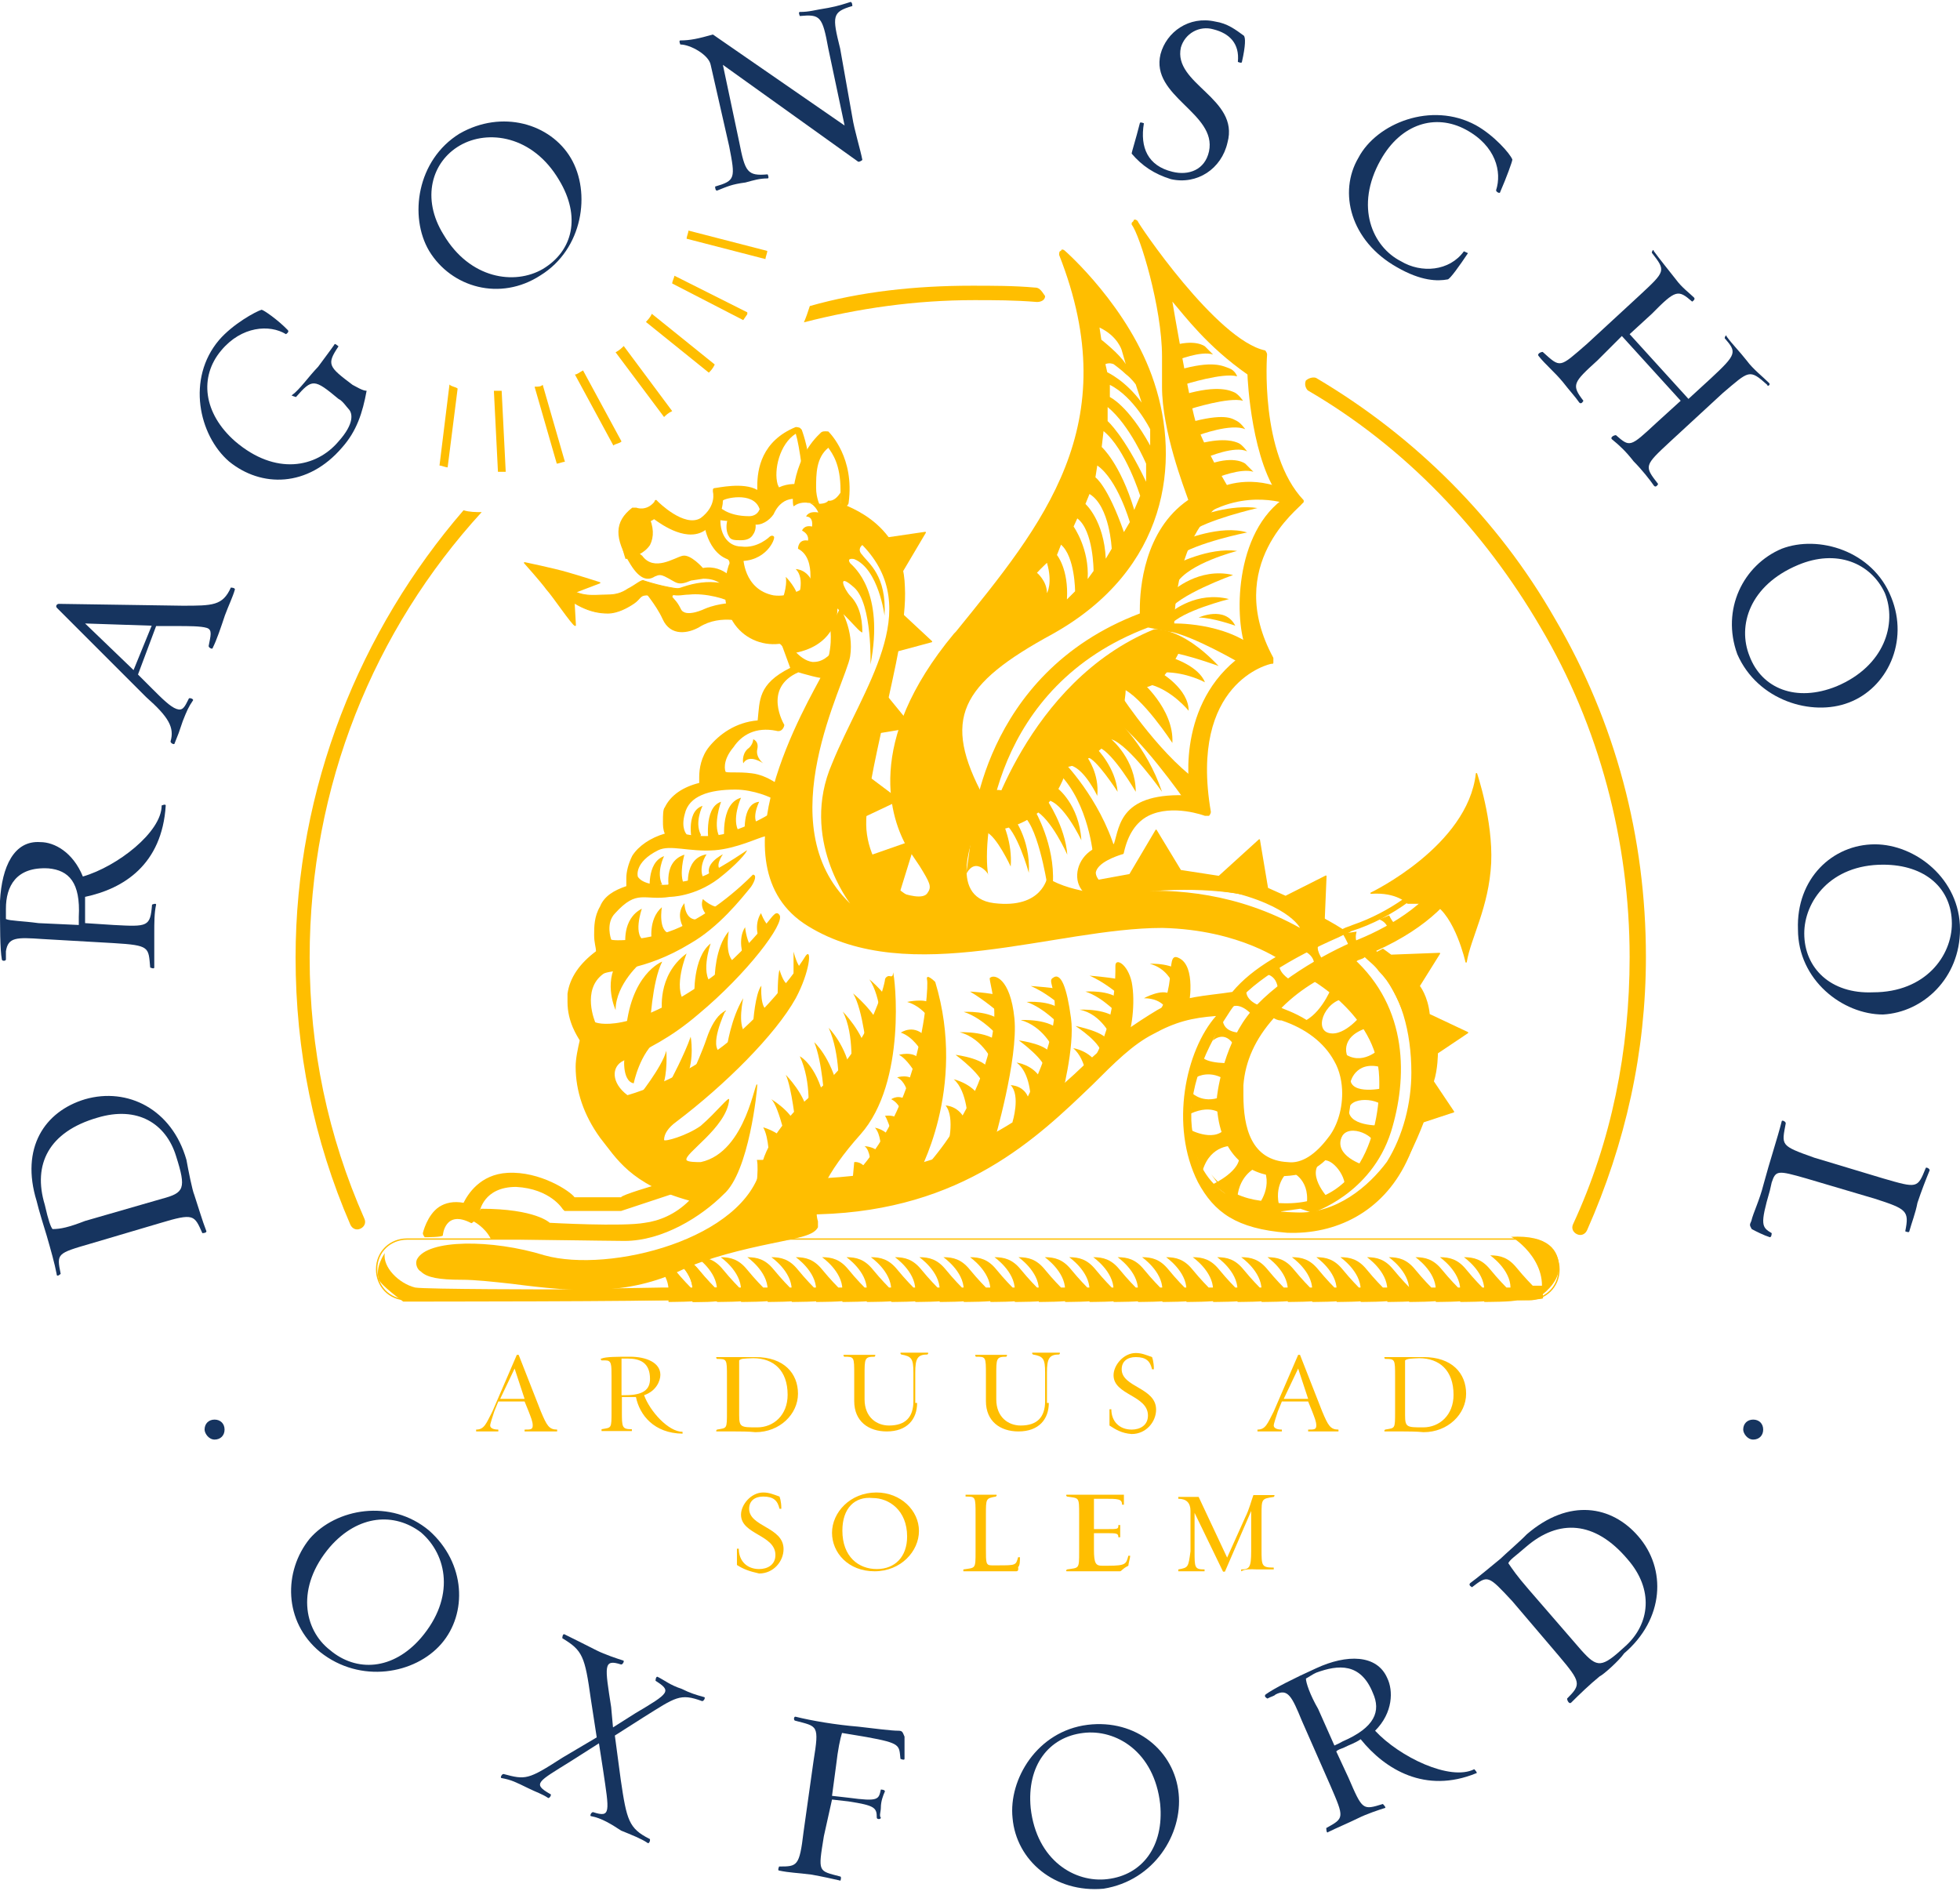 <?xml version="1.0" encoding="UTF-8"?>
<svg xmlns="http://www.w3.org/2000/svg" xmlns:xlink="http://www.w3.org/1999/xlink" version="1.1" id="Layer_1" x="0px" y="0px" width="200px" height="193px" viewBox="0 0 529.8 510.2" style="enable-background:new 0 0 529.8 510.2;" xml:space="preserve">
<style type="text/css">
	.st0{fill:#FFBE00;}
	.st1{fill:#16345F;}
	.st2{enable-background:new    ;}
	.st3{fill:none;}
	.st4{fill:none;stroke:#FFBE00;stroke-width:0.242;}
	.st5{fill:none;stroke:#FFBE00;stroke-width:0.356;stroke-linecap:round;stroke-linejoin:round;}
	.st6{fill:none;stroke:#FFBE00;stroke-width:0.356;}
</style>
<g>
	<path class="st0" d="M79.9,258.3c0,25.2,4.9,49.3,14.8,72.2c0.5,1.1,1.6,1.6,2.7,1.1c1.1-0.5,1.6-1.6,1.1-2.7   c-9.9-22.4-14.8-46-14.8-70.6c0-46.5,17.5-88.7,46.5-120.4c-1.6,0-3.3,0-4.9-0.5C97.4,169.7,79.9,212.4,79.9,258.3"></path>
	<path class="st0" d="M279.7,77.2c-5.5-0.5-11.5-0.5-17-0.5c-15.3,0-30.1,1.6-43.8,5.5c-0.5,1.6-1.1,3.3-1.6,4.4   c14.8-3.8,30.1-6,46-6c5.5,0,10.9,0,17,0.5c1.1,0,2.2-0.5,2.2-1.6C281.3,77.7,280.8,77.2,279.7,77.2"></path>
	<path class="st1" d="M52.5,322.4c1.1,3.3,2.2,7.1,3.3,9.9c0,0.5-1.1,0.5-1.1,0.5c-2.2-4.9-2.2-5.5-11.5-2.7l-18.6,5.5   c-9.3,2.7-9.3,2.7-8.2,8.2c0,0-1.1,1.1-1.1,0c-0.5-2.7-1.6-6.6-2.7-10.4c-0.5-1.6-2.2-7.1-2.7-9.3C5.5,309.8,12,299.9,23,296.6   c11.5-3.3,23.5,2.7,27.4,16.4C50.9,315.8,52,321.3,52.5,322.4 M14.2,331.7c2.2,0,4.4-0.5,8.8-2.2l20.8-6c6-1.6,6.6-2.7,3.8-11.5   c-2.7-8.8-10.4-13.7-21.3-10.4c-13.1,3.8-17.5,12.6-14.2,23.5C13.1,329.5,13.7,331.1,14.2,331.7"></path>
	<path class="st1" d="M23,241.9c0,1.6,0,3.8,0,4.9s0,1.6,0,2.2l7.7,0.5c9.3,0.5,9.9,0.5,10.4-5.5c0,0,1.1-0.5,1.1,0   c-0.5,2.2-0.5,4.9-0.5,7.7c0,3.8,0,6.6,0,9.3c0,0.5-1.1,0-1.1,0c-0.5-5.5,0-6-9.9-6.6l-19.2-1.1c-7.1-0.5-9.3-0.5-9.9,3.3   c0,0.5,0,1.6,0,2.2c0,0.5-1.1,0.5-1.1,0C0,256.1,0,250.1,0,243c0.5-9.3,3.8-16.4,10.9-15.9c3.8,0,8.8,2.7,11.5,9.3   c9.3-2.7,21.3-12,21.3-19.2c0,0,1.1-0.5,1.1,0C43.8,233.2,33.4,239.7,23,241.9 M1.6,247.9c1.1,0.5,4.4,0.5,8.8,1.1l10.9,0.5   c0-1.1,0-1.1,0-2.2c0.5-9.3-2.7-12.6-8.2-13.1c-8.8-0.5-11.5,4.9-11.5,10.9C1.6,245.7,1.6,246.8,1.6,247.9"></path>
	<path class="st1" d="M60.8,165.8c-1.1,3.3-2.2,6.6-3.3,8.8c0,0.5-1.1,0-1.1-0.5c0.5-2.7,1.1-4.4-0.5-4.9c-1.6-0.5-4.9-0.5-8.2-0.5   h-5.5l-4.9,13.1l3.8,3.8c2.7,2.7,4.9,4.9,6.6,5.5s2.2-0.5,3.3-2.7c0-0.5,1.6,0,1.1,0.5c-1.1,1.6-1.6,2.7-2.7,5.5   c-1.1,3.3-1.1,3.3-2.2,6c0,0.5-1.1,0-1.1-0.5c1.1-3.8-0.5-6.6-6.6-12l-24.1-24.1c-0.5-0.5,0-1.1,0.5-1.1l33.4,0.5   c8.2,0,10.9,0,13.1-4.9c0,0,1.1,0,1.1,0.5C62.9,160.9,61.8,163.1,60.8,165.8 M36.1,180.6l4.9-12L23,168L36.1,180.6z"></path>
	<path class="st1" d="M99.1,105.1c-1.1,6-2.7,10.9-6.6,15.3c-9.3,10.9-21.9,10.9-30.6,3.8c-8.2-7.1-11.5-22.4-2.7-32.8   c3.8-4.4,9.9-7.7,11.5-8.2c0.5,0,4.4,2.7,7.1,5.5c0.5,0.5-0.5,1.1-0.5,1.1c-4.4-2.7-12-2.2-17.5,4.4c-6,7.1-4.9,17,3.8,24.6   c10.9,9.3,21.9,7.1,27.9,0c4.4-4.9,3.8-7.7,2.7-8.8c-0.5-0.5-1.6-2.2-2.7-2.7c-6.6-5.5-7.1-5.5-11.5-0.5c0,0-1.6-0.5-1.1-0.5   c2.2-1.6,4.4-4.9,7.1-7.7c1.6-2.2,3.3-4.4,4.4-6c0-0.5,1.1,0.5,1.1,0.5c-3.3,4.9-2.7,5.5,3.8,10.4C96.3,104,98,105.1,99.1,105.1"></path>
	<path class="st1" d="M116,67.3c-5.5-9.3-3.3-24.6,8.2-31.7c11.5-6.6,24.6-2.7,30.1,6.6c5.5,9.3,3.3,24.6-8.2,31.7   C135.2,81,122,77.2,116,67.3 M119.9,62.9c7.1,12,19.2,13.7,26.8,9.3c8.2-4.9,10.4-14.2,4.4-24.1c-7.1-12-19.2-13.7-26.8-9.3   S113.8,53.1,119.9,62.9"></path>
	<path class="st1" d="M230.4,31.2c0.5,3.3,2.2,8.8,2.7,11.5c0,0-0.5,0.5-1.1,0.5L195.4,17l4.4,20.8c1.6,8.2,2.2,9.3,7.7,8.8   c0,0,0.5,1.1,0,1.1c-2.2,0-3.8,0.5-6,1.1c-3.8,0.5-4.9,1.1-7.7,2.2c-0.5,0-0.5-1.1-0.5-1.1c5.5-1.6,5.5-2.2,3.8-10.9L192.1,17   c-0.5-2.7-5.5-5.5-8.2-5.5c0,0-0.5-1.1,0-1.1c2.7,0,4.9-0.5,8.8-1.6l35.6,24.6l-4.4-20.8c-1.6-8.8-2.2-9.3-7.7-8.8   c0,0-0.5-1.1,0-1.1c2.7,0,3.8-0.5,7.7-1.1c2.7-0.5,4.4-1.1,6-1.6c0.5,0,0.5,1.1,0.5,1.1c-5.5,1.6-5.5,2.7-3.3,11.5L230.4,31.2z"></path>
	<path class="st1" d="M305.9,41c0-0.5,1.1-3.8,2.2-8.2c0-0.5,1.1,0,1.1,0c-1.1,6.6,1.1,11.5,7.7,13.1c4.4,1.1,8.8-0.5,9.9-5.5   c2.2-10.4-15.9-14.8-13.1-26.3c1.6-6,7.7-10.4,14.8-8.8c3.3,0.5,5.5,2.2,7.7,3.8c0.5,0.5,0.5,2.7-0.5,7.1c0,0.5-1.1,0-1.1,0   c0.5-4.9-2.2-7.7-6.6-8.8c-3.8-1.1-7.7,1.1-8.8,4.9c-2.2,9.9,15.9,13.7,12.6,25.7c-1.6,7.1-8.2,11.5-15.3,9.9   C312,46.5,308.7,44.3,305.9,41"></path>
	<path class="st1" d="M377.6,71.7c-12.6-7.1-15.9-20.3-10.4-29.6c4.9-9.3,19.7-15.3,31.7-8.8c4.9,2.7,9.3,7.7,9.9,9.3   c0,0.5-1.6,4.9-3.3,8.8c0,0.5-1.1,0-1.1-0.5c1.6-4.9,0-12-8.2-16.4s-17.5-1.6-23,8.2c-7.1,12.6-2.2,23.5,5.5,27.4   c5.5,3.3,13.1,2.7,17-2.7l1.1,0.5c-2.2,3.3-4.9,7.1-5.5,7.1C388.6,75.5,384.2,75.5,377.6,71.7"></path>
	<path class="st1" d="M435.7,118.2c-0.5-0.5,0.5-1.1,1.1-1.1c3.8,3.3,3.8,3.3,10.9-3.3l6.6-6l-15.9-17.5l-6.6,6.6   c-6.6,6-7.1,6.6-3.8,10.9c0,0-0.5,1.1-1.1,0.5c-1.1-1.6-2.7-3.3-4.4-5.5c-2.2-2.7-4.9-4.9-6.6-7.1c-0.5-0.5,0.5-1.1,1.1-1.1   c4.9,4.4,4.4,4.4,12-2.2l14.2-13.1c7.1-6.6,7.1-6.6,3.3-11.5c0-0.5,0.5-1.1,0.5-0.5c1.6,2.2,3.8,4.9,6,7.7c1.6,2.2,3.8,3.8,4.9,4.9   c0.5,0.5-0.5,1.1-0.5,1.1c-3.8-3.3-4.4-3.3-10.9,3.3l-6,5.5l15.9,17.5l6-5.5c7.1-6.6,7.1-7.1,3.8-10.9c0-0.5,0.5-1.1,0.5-0.5   c1.6,2.2,3.3,3.8,5.5,6.6c1.6,2.2,4.4,4.4,6,6c0.5,0.5-0.5,1.1-0.5,0.5c-4.9-4.4-4.9-3.8-12,2.2l-14.2,13.1   c-7.1,6.6-7.1,6.6-3.3,11.5c0,0-0.5,1.1-1.1,0.5c-1.1-1.6-3.3-4.4-5.5-6.6C439.5,121.5,437.8,119.9,435.7,118.2"></path>
	<path class="st1" d="M481.6,147.8c9.9-3.8,24.6,0.5,29.6,13.1c4.9,12-1.1,24.6-11.5,28.5c-9.9,3.8-24.6-0.5-30.1-13.1   C465.2,164.2,471.2,152.2,481.6,147.8 M486,152.2c-13.1,5.5-16.4,16.4-13.1,24.6c3.3,8.8,12.6,12.6,23.5,8.2   c13.1-5.5,16.4-17,13.1-25.2C505.7,151.6,496.4,147.8,486,152.2"></path>
	<path class="st1" d="M506.8,227.7c10.9,0,23,9.3,23,23c0,13.1-9.9,22.4-20.8,23c-10.9,0-23-9.3-23-23   C485.5,237,495.3,227.7,506.8,227.7 M509,233.2c-14.2,0-21.3,9.9-21.3,18.6c0,9.3,7.1,16.4,18.6,15.9c14.2,0,21.3-9.9,21.3-18.6   C527.6,239.7,520.5,233.2,509,233.2"></path>
	<path class="st1" d="M473.4,329.5c0.5-2.2,2.2-5.5,3.3-9.9c1.6-6,3.8-12.6,4.9-17c0-0.5,1.1,0,1.1,0.5c-1.1,6-1.6,6,7.7,9.3   L509,318c9.3,2.7,9.3,2.7,11.5-2.7c0-0.5,1.1,0,1.1,0.5c-1.1,2.7-2.2,5.5-3.3,8.8c-0.5,2.7-1.6,5.5-2.2,7.7c0,0.5-1.1,0-1.1,0   c1.1-5.5,0.5-6-8.2-8.8l-18.6-5.5c-7.7-2.2-8.2-2.2-9.3,1.1l-0.5,2.2c-2.7,9.3-2.2,9.9,0.5,11.5c0,0,0,1.1-0.5,1.1   c-1.6-0.5-3.8-1.6-4.9-2.2C472.9,330.6,472.9,330.6,473.4,329.5"></path>
	<path class="st1" d="M83.7,415.4c7.1-8.2,21.9-10.9,32.3-2.2c9.9,8.8,10.4,22.4,3.3,30.6c-7.1,8.2-21.9,10.9-32.8,2.2   C76.6,437.8,76.6,424.2,83.7,415.4 M89.2,417.6c-9.3,10.9-7.1,22.4,0,27.9c7.1,6,17,5.5,24.6-3.3c9.3-10.9,7.1-22.4,0-28.5   C106.7,408.3,96.9,408.8,89.2,417.6"></path>
	<path class="st1" d="M159.8,490.4c-0.5,0,0-1.1,0.5-1.1c4.9,1.6,4.4,0,2.7-11.5l-1.1-7.1l-7.7,4.9c-8.8,5.5-10.4,6-5.5,8.8   c0.5,0,0,1.1-0.5,1.1c-1.6-1.1-3.3-1.6-5.5-2.7c-3.3-1.6-4.4-2.2-7.1-2.7c-0.5,0,0-1.1,0.5-1.1c6,1.6,6.6,1.6,15.9-4.4l9.3-5.5   l-1.6-10.4c-1.6-11.5-2.2-13.1-7.7-16.4c0,0,0-1.1,0.5-1.1c2.2,1.1,5.5,2.7,8.8,4.4c2.2,1.1,5.5,2.2,7.1,2.7c0.5,0,0,1.1-0.5,1.1   c-4.9-1.6-4.4,0.5-2.7,11.5l0.5,5.5l6-3.8c9.3-5.5,9.9-6,5.5-8.8c0,0,0-1.1,0.5-1.1c2.2,1.1,3.3,2.2,6.6,3.3c2.2,1.1,3.8,1.6,6,2.2   c0.5,0,0,1.1-0.5,1.1c-6-2.2-7.1-1.1-15.9,4.4l-7.7,4.9l1.6,12c1.6,10.9,2.2,13.1,7.7,15.9c0.5,0,0,1.6-0.5,1.1   c-1.6-1.1-4.4-2.2-7.1-3.3C165.3,492.6,162.6,490.9,159.8,490.4"></path>
	<path class="st1" d="M234.2,469l-6.6-1.1c-0.5,1.6-1.1,4.4-1.6,8.8l-1.1,8.2l4.4,0.5c8.2,1.1,8.2,0.5,8.8-2.2c0,0,1.1,0,1.1,0.5   c-0.5,1.1-1.1,2.7-1.1,4.4c0,1.1-0.5,2.2,0,2.7c0,0.5-1.1,0.5-1.1,0c0-2.7-0.5-3.3-7.7-4.4l-4.4-0.5l-2.2,9.9   c-1.6,9.9-1.6,9.3,4.4,10.9c0.5,0,0,1.6,0,1.1c-2.2-0.5-4.9-1.1-7.7-1.6c-3.8-0.5-6-0.5-8.8-1.1c-0.5,0,0-1.1,0-1.1   c4.9,0,5.5,0,6.6-9.3l2.7-19.2c1.6-9.9,1.1-9.3-4.9-10.9c-0.5,0-0.5-1.1,0-1.1c4.4,1.1,10.9,2.2,17,2.7c4.4,0.5,8.8,1.1,10.9,1.1   c1.1,0,1.1,0.5,1.6,1.6c0,1.6,0,4.4,0,6c0,0.5-1.1,0-1.1,0C243,471.2,243.6,470.7,234.2,469"></path>
	<path class="st1" d="M273.7,490.9c-1.1-10.4,6.6-23.5,20.3-25.2c13.1-1.6,23.5,7.1,24.6,18.6c1.1,10.9-6.6,23.5-20.3,25.7   C285.1,511.2,274.7,502.4,273.7,490.9 M278.6,488.2c1.6,14.2,12,20.3,20.8,19.2c9.3-1.1,15.3-8.8,14.2-20.3   c-1.6-14.2-12-20.3-20.8-19.2C283.5,469,277.5,476.7,278.6,488.2"></path>
	<path class="st1" d="M367.8,469.6c-1.6,1.1-3.3,1.6-4.4,2.2c-1.1,0.5-1.6,0.5-2.2,1.1l3.3,7.1c3.8,8.8,3.8,8.8,9.3,7.1   c0,0,1.1,1.1,0.5,1.1c-1.6,0.5-4.9,1.6-7.1,2.7c-3.3,1.6-6,2.7-8.2,3.8c-0.5,0.5-0.5-1.1-0.5-1.1c4.9-2.7,4.9-2.7,1.1-11.5   l-7.7-17.5c-2.7-6.6-3.8-8.8-7.1-7.1c-0.5,0.5-1.1,0.5-2.2,1.1c0,0-1.1-0.5-0.5-1.1c2.2-1.6,7.7-4.4,13.7-7.1   c8.2-3.8,16.4-3.8,19.2,2.7c1.6,3.3,1.6,9.3-3.3,14.2c6.6,7.1,20.3,13.7,26.8,10.4c0,0,1.1,1.1,0.5,1.1   C385.3,484.4,374.4,477.8,367.8,469.6 M353,453.2c0,1.1,1.1,4.4,3.3,8.2l4.4,9.9c1.1-0.5,1.1-0.5,2.2-1.1   c8.8-3.8,10.4-8.2,8.2-13.1c-3.3-8.2-9.3-7.7-15.3-5.5C354.7,452.1,354.1,452.6,353,453.2"></path>
	<path class="st1" d="M432.4,452.6c-2.7,2.2-5.5,4.9-7.7,7.1c-0.5,0.5-1.1-0.5-1.1-1.1c3.8-3.8,3.8-4.4-2.2-11.5l-12.6-14.8   c-6.6-7.1-6.6-7.1-10.9-3.8c0,0-1.1-0.5-0.5-1.1c2.2-1.6,5.5-4.4,8.2-6.6c1.1-1.1,5.5-4.9,7.1-6.6c11.5-9.9,23-7.7,30.1,0.5   c7.7,8.8,7.1,22.4-3.8,31.7C437.8,448.2,433.5,452.1,432.4,452.6 M407.7,422c1.1,1.6,2.2,3.3,5.5,7.1l14.2,16.4   c4.4,4.9,5.5,4.9,12-1.1c6.6-6,7.7-15.3,0.5-23.5c-8.8-10.4-18.6-10.9-27.4-3.3C409.4,420.3,408.3,420.9,407.7,422"></path>
	<path class="st1" d="M55.3,385.9c0-1.6,1.1-2.7,2.7-2.7c1.6,0,2.7,1.1,2.7,2.7s-1.1,2.7-2.7,2.7C56.4,388.6,55.3,386.9,55.3,385.9"></path>
	<path class="st1" d="M471.2,385.9c0-1.6,1.1-2.7,2.7-2.7s2.7,1.1,2.7,2.7s-1.1,2.7-2.7,2.7S471.2,386.9,471.2,385.9"></path>
	<path class="st0" d="M146.7,386.4c-1.6,0-3.3,0-4.9,0v-0.5c1.6,0,2.2,0,2.2-1.1s-0.5-2.2-1.1-3.8l-1.1-2.7h-7.1l-1.1,2.7   c-0.5,1.6-1.1,3.3-1.1,3.8s0.5,1.1,2.2,1.1v0.5c-1.1,0-1.6,0-2.7,0c-1.6,0-1.6,0-3.3,0v-0.5c2.2,0,2.7-1.6,4.4-4.9l6.6-15.3h0.5   l6,15.3c1.6,3.8,2.2,4.9,4.4,4.9v0.5C149.4,386.4,148.3,386.4,146.7,386.4 M135.2,377.6h6.6l-2.7-8.2L135.2,377.6z"></path>
	<path class="st0" d="M171.9,377.1c-0.5,0-1.6,0-2.7,0c-0.5,0-0.5,0-1.1,0v3.8c0,4.4,0,4.9,2.7,4.9v0.5c-1.1,0-2.7,0-3.8,0   c-1.6,0-3.3,0-4.4,0v-0.5c2.7-0.5,2.7,0,2.7-4.9v-9.3c0-3.3,0-4.4-1.6-4.4c-0.5,0-0.5,0-1.1,0c0,0-0.5-0.5,0-0.5   c1.1-0.5,4.4-0.5,7.7-0.5c4.4,0,8.2,1.6,8.2,4.9c0,1.6-1.1,4.4-4.4,5.5c1.6,4.4,6.6,9.9,10.4,9.9v0.5   C176.8,386.9,172.9,382,171.9,377.1 M168,366.7c0,0.5,0,2.2,0,4.4v5.5c0.5,0,0.5,0,1.1,0c4.9,0,6.6-1.6,6.6-4.4   c0-4.4-2.7-5.5-6-5.5C169.1,366.7,168.6,366.7,168,366.7"></path>
	<path class="st0" d="M198.7,386.4c-1.6,0-3.8,0-4.9,0c-0.5,0,0-0.5,0-0.5c2.7-0.5,2.7,0,2.7-4.9v-9.3c0-4.9,0-4.9-2.7-4.9   c0,0-0.5-0.5,0-0.5c1.1,0,3.3,0,5.5,0c0.5,0,3.8,0,4.9,0c7.7,0,11.5,4.4,11.5,9.9c0,5.5-4.9,10.4-11.5,10.4   C202.5,386.4,199.8,386.4,198.7,386.4 M199.8,367.2c0,1.1,0,2.2,0,4.4V382c0,3.3,0.5,3.3,4.9,3.3c4.4,0,8.2-3.3,8.2-8.8   c0-6.6-3.8-9.9-9.3-9.9C200.9,366.7,200.3,366.7,199.8,367.2"></path>
	<path class="st0" d="M247.9,378.7c0,4.4-2.7,7.7-8.2,7.7c-4.9,0-8.8-2.7-8.8-8.2v-7.1c0-4.9,0-4.9-2.7-4.9c0,0-0.5-0.5,0-0.5   c1.1,0,2.7,0,4.4,0c1.1,0,2.7,0,3.8,0c0.5,0,0,0.5,0,0.5c-2.7,0-2.7,0.5-2.7,4.9v6.6c0,4.9,3.3,7.1,6.6,7.1c4.4,0,6.6-2.2,6.6-6.6   v-7.7c0-3.8-0.5-4.4-3.3-4.9c0,0-0.5-0.5,0-0.5c1.1,0,2.2,0,3.8,0c1.1,0,2.2,0,3.3,0c0.5,0,0,0.5,0,0.5c-2.7,0-3.3,1.1-3.3,4.9v8.2   H247.9z"></path>
	<path class="st0" d="M283.5,378.7c0,4.4-2.7,7.7-8.2,7.7c-4.9,0-8.8-2.7-8.8-8.2v-7.1c0-4.9,0-4.9-2.7-4.9c0,0-0.5-0.5,0-0.5   c1.1,0,2.7,0,4.4,0c1.1,0,2.7,0,3.8,0c0.5,0,0,0.5,0,0.5c-2.7,0-2.7,0.5-2.7,4.9v6.6c0,4.9,3.3,7.1,6.6,7.1c4.4,0,6.6-2.2,6.6-6.6   v-7.7c0-3.8-0.5-4.4-3.3-4.9c0,0-0.5-0.5,0-0.5c1.1,0,2.2,0,3.8,0c1.1,0,2.2,0,3.3,0c0.5,0,0,0.5,0,0.5c-2.7,0-3.3,1.1-3.3,4.9v8.2   H283.5z"></path>
	<path class="st0" d="M299.9,384.8c0,0,0-2.2,0-4.4h0.5c0,3.3,2.2,5.5,5.5,5.5c2.2,0,4.4-1.1,4.4-3.8c0-5.5-9.3-5.5-9.3-10.9   c0-2.7,2.7-6,6-6c1.6,0,2.7,0.5,4.4,1.1c0,0,0.5,1.1,0.5,3.3h-0.5c-0.5-2.2-1.6-3.3-4.4-3.3c-2.2,0-3.8,1.1-3.8,3.3   c0,4.9,9.3,4.9,9.3,10.9c0,3.3-2.7,6.6-6.6,6.6C303.2,386.9,301.6,385.9,299.9,384.8"></path>
	<path class="st0" d="M358.5,386.4c-1.6,0-3.3,0-4.9,0v-0.5c1.6,0,2.2,0,2.2-1.1s-0.5-2.2-1.1-3.8l-1.1-2.7h-7.1l-1.1,2.7   c-0.5,1.6-1.1,3.3-1.1,3.8s0.5,1.1,2.2,1.1v0.5c-1.1,0-1.6,0-3.3,0c-1.6,0-1.6,0-3.3,0v-0.5c2.2,0,2.7-1.6,4.4-4.9l6.6-15.3h0.5   l6,15.3c1.6,3.8,2.2,4.9,4.4,4.9v0.5C361.2,386.4,360.1,386.4,358.5,386.4 M347,377.6h6.6l-2.7-8.2L347,377.6z"></path>
	<path class="st0" d="M379.3,386.4c-1.6,0-3.8,0-4.9,0c-0.5,0,0-0.5,0-0.5c2.7-0.5,2.7,0,2.7-4.9v-9.3c0-4.9,0-4.9-2.7-4.9   c0,0-0.5-0.5,0-0.5c1.1,0,3.3,0,5.5,0c0.5,0,3.8,0,4.9,0c7.7,0,11.5,4.4,11.5,9.9c0,5.5-4.9,10.4-11.5,10.4   C383.1,386.4,379.8,386.4,379.3,386.4 M379.8,367.2c0,1.1,0,2.2,0,4.4V382c0,3.3,0.5,3.3,4.9,3.3s8.2-3.3,8.2-8.8   c0-6.6-3.8-9.9-9.3-9.9C381.5,366.7,380.4,366.7,379.8,367.2"></path>
	<path class="st0" d="M199.2,422.5c0,0,0-2.2,0-4.4h0.5c0,3.3,2.2,5.5,5.5,5.5c2.2,0,4.4-1.1,4.4-3.8c0-5.5-9.3-5.5-9.3-10.9   c0-2.7,2.7-6,6-6c1.6,0,2.7,0.5,4.4,1.1c0,0,0.5,1.1,0.5,3.3h-0.5c-0.5-2.2-1.6-3.3-4.4-3.3c-2.2,0-3.8,1.1-3.8,3.3   c0,4.9,9.3,4.9,9.3,10.9c0,3.3-2.7,6.6-6.6,6.6C202.5,424.2,200.9,423.6,199.2,422.5"></path>
	<path class="st0" d="M224.9,413.8c0-5.5,4.9-10.9,12-10.9c6.6,0,11.5,4.9,11.5,10.4c0,5.5-4.9,10.9-12,10.9   S224.9,419.2,224.9,413.8 M227.7,413.2c0,7.1,4.4,10.4,9.3,10.4c4.9,0,8.2-3.3,8.2-8.8c0-7.1-4.9-10.4-9.3-10.4   C231,403.9,227.7,407.2,227.7,413.2"></path>
	<path class="st0" d="M274.7,424.2c-1.1,0-2.7,0-5.5,0c-3.3,0-6.6,0-8.8,0v-0.5c3.3-0.5,3.3,0,3.3-4.9v-9.9c0-4.9,0-4.9-2.7-4.9   v-0.5c1.1,0,2.7,0,4.4,0c1.6,0,2.7,0,3.8,0c0.5,0,0,0.5,0,0.5c-2.7,0.5-2.7,0.5-2.7,4.9v9.3c0,3.8,0,4.4,1.6,4.4h1.6   c4.9,0,4.9,0,5.5-2.2h0.5c0,1.1,0,2.2-0.5,2.7C275.3,423.6,275.3,424.2,274.7,424.2"></path>
	<path class="st0" d="M302.7,424.2c-1.1,0-3.3,0-5.5,0c-3.3,0-6.6,0-8.8,0c-0.5,0,0-0.5,0-0.5c3.3-0.5,3.3,0,3.3-4.9v-9.9   c0-4.9,0-4.4-3.3-4.9c0,0-0.5-0.5,0-0.5c2.2,0,5.5,0,8.8,0c2.2,0,4.4,0,6.6,0c0,0.5,0,1.1,0,1.6c0,0.5,0,1.1,0,1.1h-0.5   c0-1.6-1.1-1.6-4.9-1.6h-2.7c0,0.5,0,2.2,0,4.4v3.8h3.3c3.3,0,3.3,0,3.3-1.1h0.5c0,0.5,0,1.1,0,2.2c0,0.5,0,1.1,0,1.1h-0.5   c0-1.1-0.5-1.1-3.3-1.1h-3.3v4.4c0,3.8,0.5,4.4,2.2,4.4h1.6c4.9,0,4.9-0.5,5.5-2.7h0.5c0,0.5-0.5,2.2-0.5,2.7   C303.2,423.6,303.2,424.2,302.7,424.2"></path>
	<path class="st0" d="M335.5,424.2v-0.5c2.2,0,2.7-0.5,2.7-4.9v-10.9l-7.1,16.4h-0.5l-7.7-15.9v10.4c0,4.4,0,4.9,2.7,4.9v0.5   c-1.1,0-1.6,0-3.3,0c-1.6,0-2.7,0-3.8,0v-0.5c2.7-0.5,2.7-0.5,3.3-4.9v-10.9c0-2.2-1.1-3.3-3.3-3.3v-0.5c1.6,0,2.7,0,5.5,0   l7.7,16.4l4.9-10.9c1.1-2.2,1.6-4.4,2.2-6c2.2,0,3.8,0,5.5,0c0.5,0,0,0.5,0,0.5c-3.3,0.5-3.3,0.5-3.3,4.9v9.3c0,4.4,0,4.9,3.3,4.9   v0.5c-1.1,0-2.7,0-4.4,0C337.7,423.6,336.6,423.6,335.5,424.2"></path>
	<path class="st0" d="M417,347h-2.7c0,0-2.2-2.2-4.4-4.9c-2.2-2.7-4.4-3.3-7.1-3.3c0,0,5.5,3.8,5.5,8.8v3.3c0,0,8.2,0,8.8-0.5   C417,349.2,417,347,417,347"></path>
	<path class="st0" d="M416.5,349.7c0,0,4.9-3.3,4.9-7.7s-2.7-8.8-13.1-8.2C408.3,333.3,418.7,339.9,416.5,349.7"></path>
	<g class="st2">
		<path class="st0" d="M222.8,156c0,0,0.5,15.3-11.5,16.4c-12,1.1-17.5-10.9-12-20.8C199.2,151.6,206.9,171.9,222.8,156"></path>
		<rect x="197" y="151.6" class="st3" width="25.7" height="20.8"></rect>
		<rect x="197" y="151.6" class="st3" width="25.7" height="20.8"></rect>
	</g>
	<path class="st0" d="M194.8,148.9c0,0,0.5,1.1,1.1,1.1c1.1,0.5,1.6,1.6,1.1,2.2c-1.6,4.9-1.6,10.9,1.1,15.3c2.7,4.4,7.7,6.6,12.6,6   c0.5,0,2.2,2.7,2.7,2.7c3.8-0.5,10.4-2.2,12.6-9.3c1.6-6.6-2.7-5.5-2.7-6c0.5-2.7,0-4.9,0-4.9c0-0.5,0-0.5-0.5-1.1   c-0.5,0-0.5,0-1.1,0c-4.4,4.4-8.8,6-12.6,5.5c-8.2-1.6-8.2-10.4-8.2-10.4C201.4,150.5,195.4,148.3,194.8,148.9"></path>
	<path class="st0" d="M193.7,132.4C193.7,133,193.7,133,193.7,132.4L193.7,132.4C193.7,133,193.7,133,193.7,132.4 M169.7,139   C169.7,139,170.2,139,169.7,139C170.2,139,169.7,139,169.7,139 M215.1,114.9c-9.3,3.8-10.4,11.5-10.4,15.9c0,0.5,0,1.1,0,1.1   c-3.8-2.2-10.9-0.5-11.5-0.5c0,0-0.5,0-0.5,0.5v0.5c0,0,1.1,3.8-3.3,7.1c-4.4,2.7-11.5-4.4-11.5-4.4l-0.5-0.5c0,0-0.5,0-0.5,0.5   c-2.2,2.7-4.9,1.6-4.9,1.6c-0.5,0-0.5,0-1.1,0c-4.9,3.8-4.9,8.2-0.5,15.3c2.7,4.4,4.9,4.4,6.6,3.3c1.1-0.5,1.6-0.5,2.7,0   c3.3,1.6,3.3,2.7,7.1,1.1l3.3-0.5c2.2,0,3.3,0.5,4.4,1.1c-3.3-0.5-6.6,0-9.9,1.1c-3.8,1.6-9.9-1.1-9.9-1.1c-0.5,0-1.1,0-1.1,0.5   c0,0.5,0,1.1,0,1.1s3.8,4.4,5.5,8.2c2.2,4.9,7.1,3.8,9.9,2.2c6-3.8,13.1-1.1,13.1-1.1c0.5,0-2.7-5.5-3.3-5.5c0,0-4.4,0-8.2,1.6   c0,0-5.5,2.7-6.6,0c-1.1-2.2-1.6-2.2-2.7-3.8c2.2,0.5,3.3,0,4.9,0c4.4-0.5,10.4,1.1,12.6,2.7c0.5,0.5,1.1-4.9,0.5-5.5   c0,0-3.3-5.5-9.3-4.4c0,0-3.3-3.8-5.5-3.3c-2.2,0.5-7.7,4.4-10.9,0c-2.7-2.2-5.5-3.8-5.5-5.5c0-2.2,1.1-3.3,2.7-4.9   c1.6,0.5,3.8,2.2,6,0.5c2.2,1.6,9.3,6.6,14.2,2.7c3.3-2.2,4.4-5.5,4.4-7.7c0-0.5,8.2-2.7,9.9,2.2c0,0.5,6-3.8,6-4.4   c0-1.6,0,0.5-1.1-2.2c-1.1-3.8,0.5-10.9,4.9-13.7c0.5,1.6,1.1,4.9,1.6,8.8c0,0.5,0.5,1.1,1.1,1.1c0.5,0,1.1-0.5,1.1-1.1   c-0.5-5.5-2.2-9.9-2.2-9.9l-0.5-0.5C215.6,114.9,215.1,114.9,215.1,114.9"></path>
	<path class="st0" d="M194.8,139c0-0.5-1.1-3.3-1.6-2.7c-1.1,0-2.2,4.4-2.7,4.4s1.1,10.4,8.8,10.4c7.7,0.5,10.4-6,9.9-6.6   c-0.5-0.5-1.1,0-1.1,0s-3.3,3.3-7.7,2.7C196.5,147.2,194.3,143.4,194.8,139"></path>
	<path class="st0" d="M221.7,116.6c-8.2,7.7-7.7,20.3-7.1,19.7c2.7-2.2,7.1,0,7.1,0s-1.1-2.2-1.1-4.9c0-3.8,0-8.2,3.3-10.9   c1.1,1.6,3.3,4.4,3.3,11.5c0,1.1,0,2.2,0,3.3l0,0c0,0.5,0.5,1.1,1.1,1.1c0.5,0,1.1-0.5,1.1-1.1c1.6-12-4.9-18.6-5.5-19.2   C222.8,116,222.2,116,221.7,116.6"></path>
	<path class="st0" d="M169.7,158.7c-1.6,1.1-3.3,1.6-5.5,1.6c-4.4,0-7.7,1.1-13.1-3.8c-0.5-0.5-1.1-0.5-1.6,0   c-0.5,0.5-0.5,1.1,0,1.6c5.5,4.9,9.9,7.1,14.8,7.1c2.7,0,5.5-1.6,7.1-2.7c1.6-1.1,1.6-2.2,3.3-2.2c3.3,0,6,0.5,6,0.5   c0.5,0,1.1,0,1.1-0.5c0.5-0.5,7.7-1.1,7.1-1.6c0,0-4.4,1.1-14.8-2.2C173.5,156,171.9,157.6,169.7,158.7"></path>
	<path class="st4" d="M169.7,158.7c-1.6,1.1-3.3,1.6-5.5,1.6c-4.4,0-7.7,1.1-13.1-3.8c-0.5-0.5-1.1-0.5-1.6,0   c-0.5,0.5-0.5,1.1,0,1.6c5.5,4.9,9.9,7.1,14.8,7.1c2.7,0,5.5-1.6,7.1-2.7c1.6-1.1,1.6-2.2,3.3-2.2c3.3,0,6,0.5,6,0.5   c0.5,0,1.1,0,1.1-0.5c0.5-0.5,7.7-1.1,7.1-1.6c0,0-4.4,1.1-14.8-2.2C173.5,156,171.9,157.6,169.7,158.7z"></path>
	<path class="st0" d="M147.8,158.7c-1.6-2.2-6-7.1-6-7.1s7.7,1.6,11.5,2.7c3.8,1.1,8.8,2.7,8.8,2.7l-7.1,2.7l0.5,8.8   C154.9,168.6,149.4,160.4,147.8,158.7"></path>
	<path class="st5" d="M147.8,158.7c-1.6-2.2-6-7.1-6-7.1s7.7,1.6,11.5,2.7c3.8,1.1,8.8,2.7,8.8,2.7l-7.1,2.7l0.5,8.8   C154.9,168.6,149.4,160.4,147.8,158.7z"></path>
	<path class="st0" d="M205.2,137.4c-0.5,1.1-1.6,1.6-2.7,1.6c-6,0-8.2-2.7-8.2-2.7c-0.5,0,0,3.8,0.5,3.8c0,0,4.4,0.5,8.8,1.1   c2.2,0.5,4.4-1.1,5.5-2.7c2.7-6,7.7-3.8,7.7-3.8c0.5,0,1.1-1.6,1.1-2.2c0-0.5,0-2.2-0.5-2.2C216.7,130.8,209.1,128.1,205.2,137.4"></path>
	<g class="st2">
		<path class="st0" d="M197,140.7c0,0-1.1,3.8,3.3,3.8c4.4,0,3.3-3.8,3.3-3.8S198.1,142.3,197,140.7"></path>
		<rect x="197" y="140.7" class="st3" width="6.6" height="3.8"></rect>
		<rect x="197" y="140.7" class="st3" width="6.6" height="3.8"></rect>
	</g>
	<path class="st0" d="M197,140.1c-0.5,0-0.5,0.5-0.5,0.5s-0.5,2.2,0.5,3.8c0.5,1.1,1.6,1.1,3.3,1.1c1.6,0,2.7-0.5,3.3-1.6   c1.1-1.6,0.5-3.3,0.5-3.3c0-0.5-0.5-1.1-1.1-0.5c-2.2,0.5-4.9,0.5-5.5,0C197.6,140.1,197,140.1,197,140.1 M202.5,142.3   c0,0.5,0,0.5,0,0.5c-0.5,0.5-1.1,0.5-2.2,0.5s-1.6,0-1.6-0.5c0,0,0-0.5,0-1.1C199.2,142.8,200.9,142.3,202.5,142.3"></path>
	<path class="st0" d="M168,141.8c-1.1,2.7,1.1,8.8,1.1,8.8c-0.5,0,4.4-0.5,6.6-3.8c1.1-2.2,1.1-4.9-0.5-8.2   C174.6,137.9,169.1,137.9,168,141.8"></path>
	<path class="st0" d="M387.5,243.6c6,3.3,8.8,15.9,8.8,15.9c1.1-6.6,6-14.8,6.6-26.8c0.5-11.5-3.8-24.1-3.8-24.1   c-2.2,19.7-28.5,32.3-28.5,32.3c7.1-0.5,9.9,2.7,9.9,2.7H387.5z"></path>
	<path class="st5" d="M387.5,243.6c6,3.3,8.8,15.9,8.8,15.9c1.1-6.6,6-14.8,6.6-26.8c0.5-11.5-3.8-24.1-3.8-24.1   c-2.2,19.7-28.5,32.3-28.5,32.3c7.1-0.5,9.9,2.7,9.9,2.7H387.5z"></path>
	<path class="st0" d="M323.5,114.4c-1.6-3.8-6.6-33.4-6.6-33.4c3.3,3.8,9.3,12,20.3,19.7c0,1.1,1.1,24.1,9.3,33.9   c-13.7,10.4-12.6,35-9.3,41c-18.6,12-16.4,35-15.3,38.9c-19.2-1.1-19.2,8.2-20.8,13.1c-12.6,0-13.7,17-0.5,14.8   c0.5,0,1.6-1.6,1.1-1.6c-3.8-2.2-5.5-3.8-5.5-5.5c0.5-2.7,5.5-4.4,7.1-4.9c0.5,0,0.5-0.5,0.5-0.5c1.1-4.9,3.3-8.2,6.6-9.9   c6.6-3.3,15.3,0,15.3,0c0.5,0,0.5,0,1.1,0c0,0,0.5-0.5,0.5-1.1c-6-35,15.9-40,16.4-40s0.5,0,0.5-0.5s0-0.5,0-1.1   c-13.7-25.2,7.1-40.5,7.7-41.6l0.5-0.5c0-0.5,0-0.5,0-0.5c-12-12.6-9.9-39.4-9.9-39.4c0-0.5-0.5-1.1-0.5-1.1   c-13.1-2.7-34.5-34.5-34.5-35l0,0l0,0c-0.5-0.5-1.1-0.5-1.1,0l-0.5,0.5v0.5l0,0c2.2,2.7,8.2,22.4,8.2,35.6c0,1.6,0,2.7,0,4.4   c0,1.1,0,2.2,0,3.8c0,12,6,27.4,7.1,30.6c-12,8.2-13.1,24.1-13.1,29.6c0,0.5,0,1.1,0,1.1c-43.2,16.4-45.4,59.1-45.4,59.1l0,0   c0,0.5-1.6,12-1.6,11.5c2.7-5.5,6.6,0.5,6,0c-1.6-9.3,1.1-50.9,43.2-66.8c0.5,0,7.1,1.6,7.1,1.1c0,0-1.1-27.9,15.9-36.7   C333.9,134.1,326.7,123.1,323.5,114.4"></path>
	<path class="st0" d="M240.3,263.3c-0.5,0-1.1,0.5-1.1,1.1S235.3,283,220,295c-6,4.9-12.6,12.6-14.2,19.7c-4.4,19.7-41,29-58.6,24.1   c-14.2-4.4-31.7-4.4-34.5,1.1c-0.5,1.1,0,2.7,1.1,3.3c1.6,1.6,4.9,2.2,10.9,2.2c3.8,0,8.2,0.5,13.7,1.1c17,2.2,31.2,3.3,46-3.8   c7.1-3.3,16.4-5.5,24.1-7.1c7.7-1.6,11.5-2.2,12.6-4.4v-1.6c-1.6-4.9,2.2-13.1,11.5-23.5c12.6-14.2,9.3-42.7,8.8-43.8   C241.4,263.8,240.8,263.3,240.3,263.3"></path>
	<path class="st0" d="M125.3,324.6c-2.7-0.5-4.9,0-6.6,1.1c-3.3,2.2-4.4,7.1-4.4,7.1c0,0.5,0.5,1.1,0.5,1.1c0.5,0,4.9,0,4.9-0.5   c0,0,0.5-7.1,7.7-3.3c0.5,0,2.2-2.2,2.2-2.7s1.1-7.1,9.9-7.1c9.3,0.5,12.6,6,12.6,6l0.5,0.5h14.8h0.5l14.8-4.9   c0.5,0-3.8-1.1-4.4-1.6c0-0.5-1.1-0.5-1.1-0.5s-9.3,2.7-9.3,3.3c-0.5,0-12,0-12.6,0c-1.1-1.6-9.3-7.1-18.1-6.6   C129.7,316.9,126.4,322.4,125.3,324.6"></path>
	<polyline class="st0" points="239.2,145 250.1,143.4 243,155.4  "></polyline>
	<polyline class="st5" points="239.2,145 250.1,143.4 243,155.4  "></polyline>
	<polyline class="st0" points="243,164.7 251.8,172.9 241.4,175.7  "></polyline>
	<polyline class="st5" points="243,164.7 251.8,172.9 241.4,175.7  "></polyline>
	<polyline class="st0" points="239.7,187.7 244.6,193.7 243.6,196.5 237,197.6  "></polyline>
	<polyline class="st5" points="239.7,187.7 244.6,193.7 243.6,196.5 237,197.6  "></polyline>
	<path class="st0" d="M234.2,209.1l8.8,6.6l-9.3,4.4C233.7,220,232.6,216.7,234.2,209.1"></path>
	<path class="st5" d="M234.2,209.1l8.8,6.6l-9.3,4.4C233.7,220,232.6,216.7,234.2,209.1z"></path>
	<path class="st0" d="M234.8,231l12.6-4.4l-4.4,14.2C243.6,240.8,237.5,237.5,234.8,231"></path>
	<path class="st5" d="M234.8,231l12.6-4.4l-4.4,14.2C243.6,240.8,237.5,237.5,234.8,231z"></path>
	<path class="st0" d="M296.6,237.5l8.8-1.6l7.1-12l6.6,10.9l10.4,1.6l10.9-9.9l2.2,13.1l4.9,2.2l10.9-5.5l-0.5,12   c0,0-28.5-14.8-58-6L296.6,237.5z"></path>
	<path class="st5" d="M296.6,237.5l8.8-1.6l7.1-12l6.6,10.9l10.4,1.6l10.9-9.9l2.2,13.1l4.9,2.2l10.9-5.5l-0.5,12   c0,0-28.5-14.8-58-6L296.6,237.5z"></path>
	<path class="st0" d="M373.8,256.1l2.2,1.6l13.1-0.5l-5.5,8.8c0,0,2.2,2.7,2.7,7.7l10.4,4.9l-8.2,5.5c0,0,0,4.4-1.1,7.7l5.5,8.2   l-8.2,2.7c0,0-4.9,13.1-9.3,17c-4.4,3.8,3.8-8.2,3.8-8.2s12.6-27.9-8.8-53.6L373.8,256.1z"></path>
	<path class="st5" d="M373.8,256.1l2.2,1.6l13.1-0.5l-5.5,8.8c0,0,2.2,2.7,2.7,7.7l10.4,4.9l-8.2,5.5c0,0,0,4.4-1.1,7.7l5.5,8.2   l-8.2,2.7c0,0-4.9,13.1-9.3,17c-4.4,3.8,3.8-8.2,3.8-8.2s12.6-27.9-8.8-53.6L373.8,256.1z"></path>
	<path class="st0" d="M409.9,347.5h-2.7c0,0-2.2-2.2-4.4-4.9s-4.4-3.3-7.1-3.3c0,0,5.5,3.8,5.5,8.8v3.3c0,0,8.2,0,8.8-0.5   C410.5,349.7,409.9,347.5,409.9,347.5"></path>
	<path class="st0" d="M403.4,347.5h-2.7c0,0-2.2-2.2-4.4-4.9s-4.4-3.3-7.1-3.3c0,0,5.5,3.8,5.5,8.8v3.3c0,0,8.2,0,8.8-0.5   C403.9,349.7,403.4,347.5,403.4,347.5"></path>
	<path class="st0" d="M396.8,347.5h-2.7c0,0-2.2-2.2-4.4-4.9s-4.4-3.3-7.1-3.3c0,0,5.5,3.8,5.5,8.8v3.3c0,0,8.2,0,8.8-0.5   C397.3,349.7,396.8,347.5,396.8,347.5"></path>
	<path class="st0" d="M390.2,347.5h-3.3c0,0-2.2-2.2-4.4-4.9s-4.4-3.3-7.1-3.3c0,0,5.5,3.8,5.5,8.8v3.3c0,0,8.2,0,8.8-0.5   C390.2,349.7,390.2,347.5,390.2,347.5"></path>
	<path class="st0" d="M383.7,347.5h-2.7c0,0-2.2-2.2-4.4-4.9s-4.4-3.3-7.1-3.3c0,0,5.5,3.8,5.5,8.8v3.3c0,0,8.2,0,8.8-0.5   C383.7,349.7,383.7,347.5,383.7,347.5"></path>
	<path class="st0" d="M376.5,347.5h-2.7c0,0-2.2-2.2-4.4-4.9s-4.4-3.3-7.1-3.3c0,0,5.5,3.8,5.5,8.8v3.3c0,0,8.2,0,8.8-0.5   C377.1,349.7,376.5,347.5,376.5,347.5"></path>
	<path class="st0" d="M370,347.5h-2.7c0,0-2.2-2.2-4.4-4.9s-4.4-3.3-7.1-3.3c0,0,5.5,3.8,5.5,8.8v3.3c0,0,8.2,0,8.8-0.5   C370.5,349.7,370,347.5,370,347.5"></path>
	<path class="st0" d="M363.4,347.5h-2.7c0,0-2.2-2.2-4.4-4.9s-4.4-3.3-7.1-3.3c0,0,5.5,3.8,5.5,8.8v3.3c0,0,8.2,0,8.8-0.5   C364,349.7,363.4,347.5,363.4,347.5"></path>
	<path class="st0" d="M356.8,347.5h-2.7c0,0-2.2-2.2-4.4-4.9s-4.4-3.3-7.1-3.3c0,0,5.5,3.8,5.5,8.8v3.3c0,0,8.2,0,8.8-0.5   C356.8,349.7,356.8,347.5,356.8,347.5"></path>
	<path class="st0" d="M349.7,347.5H347c0,0-2.2-2.2-4.4-4.9s-4.4-3.3-7.1-3.3c0,0,5.5,3.8,5.5,8.8v3.3c0,0,8.2,0,8.8-0.5   C350.3,349.7,349.7,347.5,349.7,347.5"></path>
	<path class="st0" d="M343.2,347.5h-2.7c0,0-2.2-2.2-4.4-4.9c-2.2-2.7-4.4-3.3-7.1-3.3c0,0,5.5,3.8,5.5,8.8v3.3c0,0,8.2,0,8.8-0.5   C343.7,349.7,343.2,347.5,343.2,347.5"></path>
	<path class="st0" d="M336.6,347.5h-2.7c0,0-2.2-2.2-4.4-4.9c-2.2-2.7-4.4-3.3-7.1-3.3c0,0,5.5,3.8,5.5,8.8v3.3c0,0,8.2,0,8.8-0.5   C337.1,349.7,336.6,347.5,336.6,347.5"></path>
	<path class="st0" d="M330,347.5h-3.3c0,0-2.2-2.2-4.4-4.9s-4.4-3.3-7.1-3.3c0,0,5.5,3.8,5.5,8.8v3.3c0,0,8.2,0,8.8-0.5   C330,349.7,330,347.5,330,347.5"></path>
	<path class="st0" d="M322.9,347.5h-2.7c0,0-2.2-2.2-4.4-4.9s-4.4-3.3-7.1-3.3c0,0,5.5,3.8,5.5,8.8v3.3c0,0,8.2,0,8.8-0.5   C323.5,349.7,322.9,347.5,322.9,347.5"></path>
	<path class="st0" d="M316.3,347.5h-2.7c0,0-2.2-2.2-4.4-4.9c-2.2-2.7-4.4-3.3-7.1-3.3c0,0,5.5,3.8,5.5,8.8v3.3c0,0,8.2,0,8.8-0.5   C316.9,349.7,316.3,347.5,316.3,347.5"></path>
	<path class="st0" d="M309.8,347.5H307c0,0-2.2-2.2-4.4-4.9s-4.4-3.3-7.1-3.3c0,0,5.5,3.8,5.5,8.8v3.3c0,0,8.2,0,8.8-0.5   C310.3,349.7,309.8,347.5,309.8,347.5"></path>
	<path class="st0" d="M303.2,347.5h-2.7c0,0-2.2-2.2-4.4-4.9s-4.4-3.3-7.1-3.3c0,0,5.5,3.8,5.5,8.8v3.3c0,0,8.2,0,8.8-0.5   C303.8,349.7,303.2,347.5,303.2,347.5"></path>
	<path class="st0" d="M296.6,347.5h-2.7c0,0-2.2-2.2-4.4-4.9c-2.2-2.7-4.4-3.3-7.1-3.3c0,0,5.5,3.8,5.5,8.8v3.3c0,0,8.2,0,8.8-0.5   C296.6,349.7,296.6,347.5,296.6,347.5"></path>
	<path class="st0" d="M289.5,347.5h-2.7c0,0-2.2-2.2-4.4-4.9c-2.2-2.7-4.4-3.3-7.1-3.3c0,0,5.5,3.8,5.5,8.8v3.3c0,0,8.2,0,8.8-0.5   C290.1,349.7,289.5,347.5,289.5,347.5"></path>
	<path class="st0" d="M283,347.5h-2.7c0,0-2.2-2.2-4.4-4.9c-2.2-2.7-4.4-3.3-7.1-3.3c0,0,5.5,3.8,5.5,8.8v3.3c0,0,8.2,0,8.8-0.5   C283.5,349.7,283,347.5,283,347.5"></path>
	<path class="st0" d="M276.4,347.5h-2.7c0,0-2.2-2.2-4.4-4.9c-2.2-2.7-4.4-3.3-7.1-3.3c0,0,5.5,3.8,5.5,8.8v3.3c0,0,8.2,0,8.8-0.5   C276.9,349.7,276.4,347.5,276.4,347.5"></path>
	<path class="st0" d="M269.8,347.5h-3.3c0,0-2.2-2.2-4.4-4.9s-4.4-3.3-7.1-3.3c0,0,5.5,3.8,5.5,8.8v3.3c0,0,8.2,0,8.8-0.5   C269.8,349.7,269.8,347.5,269.8,347.5"></path>
	<path class="st0" d="M262.7,347.5H260c0,0-2.2-2.2-4.4-4.9c-2.2-2.7-4.4-3.3-7.1-3.3c0,0,5.5,3.8,5.5,8.8v3.3c0,0,8.2,0,8.8-0.5   C263.3,349.7,262.7,347.5,262.7,347.5"></path>
	<path class="st0" d="M256.1,347.5h-2.7c0,0-2.2-2.2-4.4-4.9c-2.2-2.7-4.4-3.3-7.1-3.3c0,0,5.5,3.8,5.5,8.8v3.3c0,0,8.2,0,8.8-0.5   C256.7,349.7,256.1,347.5,256.1,347.5"></path>
	<path class="st0" d="M249.6,347.5h-2.7c0,0-2.2-2.2-4.4-4.9c-2.2-2.7-4.4-3.3-7.1-3.3c0,0,5.5,3.8,5.5,8.8v3.3c0,0,8.2,0,8.8-0.5   C250.1,349.7,249.6,347.5,249.6,347.5"></path>
	<path class="st0" d="M243,347.5h-2.7c0,0-2.2-2.2-4.4-4.9c-2.2-2.7-4.4-3.3-7.1-3.3c0,0,5.5,3.8,5.5,8.8v3.3c0,0,8.2,0,8.8-0.5   C243.6,349.7,243,347.5,243,347.5"></path>
	<path class="st0" d="M236.4,347.5h-2.7c0,0-2.2-2.2-4.4-4.9c-2.2-2.7-4.4-3.3-7.1-3.3c0,0,5.5,3.8,5.5,8.8v3.3c0,0,8.2,0,8.8-0.5   C236.4,349.7,236.4,347.5,236.4,347.5"></path>
	<path class="st0" d="M229.3,347.5h-2.7c0,0-2.2-2.2-4.4-4.9c-2.2-2.7-4.4-3.3-7.1-3.3c0,0,5.5,3.8,5.5,8.8v3.3c0,0,8.2,0,8.8-0.5   C229.9,349.7,229.3,347.5,229.3,347.5"></path>
	<path class="st0" d="M222.8,347.5H220c0,0-2.2-2.2-4.4-4.9c-2.2-2.7-4.4-3.3-7.1-3.3c0,0,5.5,3.8,5.5,8.8v3.3c0,0,8.2,0,8.8-0.5   C223.3,349.7,222.8,347.5,222.8,347.5"></path>
	<path class="st0" d="M216.2,347.5h-2.7c0,0-2.2-2.2-4.4-4.9c-2.2-2.7-4.4-3.3-7.1-3.3c0,0,5.5,3.8,5.5,8.8v3.3c0,0,8.2,0,8.8-0.5   C216.7,349.7,216.2,347.5,216.2,347.5"></path>
	<path class="st0" d="M209.6,347.5h-3.3c0,0-2.2-2.2-4.4-4.9c-2.2-2.7-4.4-3.3-7.1-3.3c0,0,5.5,3.8,5.5,8.8v3.3c0,0,8.2,0,8.8-0.5   C209.6,349.7,209.6,347.5,209.6,347.5"></path>
	<path class="st0" d="M202.5,347.5h-2.7c0,0-2.2-2.2-4.4-4.9c-2.2-2.7-4.4-3.3-7.1-3.3c0,0,5.5,3.8,5.5,8.8v3.3c0,0,8.2,0,8.8-0.5   C203.1,349.7,202.5,347.5,202.5,347.5"></path>
	<path class="st0" d="M195.9,347.5h-2.7c0,0-2.2-2.2-4.4-4.9c-2.2-2.7-4.4-3.3-7.1-3.3c0,0,5.5,3.8,5.5,8.8v3.3c0,0,8.2,0,8.8-0.5   C196.5,349.7,195.9,347.5,195.9,347.5"></path>
	<path class="st0" d="M195.9,347.5h-2.7c0,0-2.2-2.2-4.4-4.9c-2.2-2.7-4.4-3.3-7.1-3.3c0,0,5.5,3.8,5.5,8.8v3.3c0,0,8.2,0,8.8-0.5   C196.5,349.7,195.9,347.5,195.9,347.5"></path>
	<path class="st0" d="M189.4,347.5h-2.7c0,0-2.2-2.2-4.4-4.9c-2.2-2.7-4.4-3.3-7.1-3.3c0,0,5.5,3.8,5.5,8.8v3.3c0,0,8.2,0,8.8-0.5   C189.4,349.7,189.4,347.5,189.4,347.5"></path>
	<path class="st0" d="M182.3,347.5H179l-28.5,0.5c0,0-35.6,0-38.3-0.5c-4.4-1.1-8.8-5.5-8.2-9.3c0,0-2.7,3.8-1.6,7.1   c0.5,1.6,6.6,6,6.6,6s72.2,0,72.8-0.5C182.8,349.7,182.3,347.5,182.3,347.5"></path>
	<path class="st0" d="M211.3,162c0,0,1.6-3.8,1.1-6.6c0,0,3.3,3.3,3.3,6"></path>
	<path class="st0" d="M215.6,161.5c0,0,2.2-5.5-0.5-8.2c0,0,3.8,0,4.9,4.9"></path>
	<path class="st0" d="M218.4,160.4c0,0,2.7-9.9-2.7-12.6c0,0,0-2.7,2.7-2.2c0,0,0.5-1.6-1.6-2.7c0,0,0.5-1.6,2.7-1.1   c0,0,0.5-2.7-1.6-2.7c0,0,0.5-1.6,3.3-1.1c2.7,0.5,0,0,0,0s-1.1-2.7-3.3-2.7c0,0,4.9,1.1,6-0.5c0,0,1.6,0.5,3.3-2.2v3.8   c0,0,13.7,4.9,15.3,15.9s-1.1,24.6-4.9,41c-4.4,16.4-8.2,31.7,0.5,43.8c9.3,12,32.3,10.9,39.4,8.8c7.1-1.6,40.5-14.2,73.9,4.4   c0,0-3.3-7.1-24.1-10.9c0,0,21.9,0,35.6,12l-15.9,8.2c0,0-11.5-8.8-32.8-9.3c-29,0-68.4,16.4-95.8-0.5   c-26.8-16.4,0.5-61.3,3.8-67.9c3.3-6.6,2.2-12.6,2.2-12.6l2.7-5.5c0,0,3.8,6,2.7,13.1c-1.1,7.1-22.4,45.4,0,66.8   c0,0-13.7-17.5-4.9-37.8c8.2-20.3,25.2-41.6,8.2-59.1c0,0-1.6,1.1,0,2.7c1.6,2.2,6.6,5.5,6,16.4c0,0-1.6-12.6-8.2-15.3   c0,0-2.2-0.5-1.1,1.1c1.1,1.1,9.3,7.7,5.5,27.4c0,0,0.5-16.4-4.4-20.8c-4.9-4.4-2.7,0.5-1.1,2.2c2.2,2.2,3.3,5.5,3.3,9.9   C232.1,170.8,224.4,159.3,218.4,160.4"></path>
	<path class="st0" d="M268.7,243.6c-13.1-1.6-4.9-19.7-4.9-19.7l2.2-8.8c-11.5-21.3-6.6-30.6,18.6-44.3   c31.2-17.5,34.5-46.5,27.4-67.9c-6.6-20.3-24.1-35.6-24.1-35.6c-0.5-0.5-1.1-0.5-1.1,0c-0.5,0-0.5,0.5-0.5,1.1   c18.1,46-4.4,72.8-27.9,101.8l-0.5,0.5c-24.6,29.6-17,50.4-12.6,58l3.3,4.9c2.7,4.4,3.3,5.5,2.2,7.1c-1.1,2.2-6,0.5-7.7,0   c-0.5,0-1.1,1.6-0.5,1.6c0,0,25.7,13.7,58.6-1.1c0,0-10.9,0-18.1-4.4C283,236.4,281.9,245.2,268.7,243.6 M310.9,119.9   c-6-10.9-10.9-13.1-10.9-13.1v-3.3c6.6,3.3,10.9,12,10.9,12V119.9z M309.8,129.7c-6-12.6-10.4-16.4-10.4-16.4v-3.8   c6,4.9,10.4,15.3,10.4,15.3V129.7z M307,103.4l1.6,4.9c-4.4-6-9.3-8.2-9.3-8.2l-0.5-2.2c1.1-0.5,2.2,0,2.2,0s2.2,1.6,3.3,2.7   C305.9,101.8,307,103.4,307,103.4 M303.2,94.1l1.1,3.8c-1.6-2.7-6.6-6.6-6.6-6.6l-0.5-3.3C302.1,90.3,303.2,94.1,303.2,94.1    M298.3,116c6,4.9,9.9,17.5,9.9,17.5l-1.6,3.8c-3.8-12.6-8.8-17-8.8-17L298.3,116z M296.6,125.3c5.5,3.8,8.8,15.3,8.8,15.3   l-1.6,2.7c-4.4-12.6-7.7-14.8-7.7-14.8L296.6,125.3z M294.5,133c5.5,3.3,6,14.8,6,14.8l-1.6,2.7c-0.5-10.4-5.5-14.8-5.5-14.8   L294.5,133z M291.2,139.6c4.4,3.3,4.4,14.2,4.4,14.2l-1.6,2.2c0.5-8.2-3.8-14.2-3.8-14.2L291.2,139.6z M286.8,146.7   c3.8,3.3,3.8,12.6,3.8,12.6l-2.2,2.2c0.5-8.2-2.7-12-2.7-12L286.8,146.7z M283,151.6c1.6,5.5,0,8.2,0,8.2c0-3.3-2.7-5.5-2.7-5.5   C281.3,153.2,283,151.6,283,151.6"></path>
	<path class="st0" d="M329.5,131.4c0,0,7.1-3.8,17,0l3.3,4.9c0,0-10.9-4.9-23,1.6s0,0,0,0L329.5,131.4z"></path>
	<path class="st0" d="M328.9,128.6c0,0,6.6-2.7,9.9-1.6l-2.2-2.2c0,0-2.7-2.2-9.3,0"></path>
	<path class="st0" d="M318,96.9c0,0,6.6-2.7,9.9-1.6l-2.2-2.2c0,0-2.7-2.2-9.3,0"></path>
	<path class="st0" d="M326.2,123.1c0,0,7.7-3.3,10.9-1.6c0,0-1.1-1.6-2.2-2.2c-1.1-0.5-3.8-1.6-10.4,0"></path>
	<path class="st0" d="M324,117.1c0,0,8.8-3.3,12.6-1.6c0,0-1.1-1.6-2.2-2.2c-1.1-0.5-2.7-2.2-11.5,0L324,117.1z"></path>
	<path class="st0" d="M321.8,110c0,0,10.4-3.3,14.2-2.2c0,0-1.1-1.6-2.2-2.2c-1.1-0.5-4.4-2.2-13.7,0.5L321.8,110z"></path>
	<path class="st0" d="M320.2,103.4c0,0,10.4-3.3,14.2-2.2c0,0-0.5-1.6-2.2-2.2s-4.4-2.2-13.7,0.5L320.2,103.4z"></path>
	<path class="st0" d="M324,139c0,0,8.8-3.3,15.9-2.2c0,0-14.2,3.3-18.1,6.6"></path>
	<path class="st0" d="M319.6,145.6c0,0,10.4-4.4,17.5-2.2c0,0-13.7,2.7-19.2,6.6"></path>
	<path class="st0" d="M317.4,152.2c0,0,9.3-4.9,17-3.8c0,0-13.1,3.3-16.4,8.8"></path>
	<path class="st0" d="M316.9,159.3c0,0,7.1-6.6,16.4-4.4c0,0-15.3,5.5-17.5,9.9"></path>
	<path class="st0" d="M316.9,164.7c0,0,6.6-5.5,15.3-3.3c0,0-13.1,3.3-15.9,7.1"></path>
	<path class="st0" d="M324,166.4c0,0,7.1-3.3,9.9,2.2C333.9,168.6,327.8,166.4,324,166.4"></path>
	<path class="st0" d="M316.9,168c0,0,14.2-0.5,23,7.1l-4.4,3.8c0,0-13.1-7.7-19.7-8.8"></path>
	<path class="st0" d="M313.6,183.3c-3.8,3.3-9.3,2.2-9.3,2.2s0,9.3-5.5,15.3c-5.5,5.5-10.4,6-10.4,6s-2.7,15.9-21.9,17.5   c0,0,10.9-40.5,45.4-54.7c0,0,7.1-1.1,17.5,9.9c0,0-6-2.2-10.9-3.3C318.5,176.2,316.3,180.6,313.6,183.3"></path>
	<path class="st0" d="M303.2,187.7c0,0,11.5,17.5,22.4,24.1c0,0-1.6,4.9-1.1,4.9s-4.4-1.1-4.4-1.1s-12.6-18.1-19.7-21.9"></path>
	<path class="st0" d="M287.3,205.2c0,0,9.9,9.9,14.2,24.1l-6,1.6c0,0-1.1-14.2-9.3-22.4"></path>
	<path class="st0" d="M316.9,177.3c0,0,7.1,2.2,8.8,6.6c0,0-4.9-2.7-10.9-2.7"></path>
	<path class="st0" d="M313.6,181.2c0,0,7.7,4.4,7.7,10.4c0,0-4.4-5.5-10.4-7.1"></path>
	<path class="st0" d="M308.1,183.3c0,0,9.3,7.7,8.8,17c0,0-8.2-12.6-13.7-14.8"></path>
	<path class="st0" d="M296.6,202c0,0,4.9,4.9,5.5,11.5c0,0-6-9.3-8.2-9.3c0,0,3.3,4.4,2.7,10.4c0,0-3.3-7.1-7.1-8.2"></path>
	<path class="st0" d="M302.1,194.3c0,0,7.7,6.6,12,19.2c0,0-8.8-12.6-13.7-14.2c0,0,6.6,5.5,6.6,14.2c0,0-6-10.4-9.9-12"></path>
	<path class="st0" d="M285.7,212.4c0,0,6,4.4,6.6,14.2c0,0-4.9-10.4-9.3-10.9c0,0,4.9,7.1,5.5,14.8c0,0-4.4-9.9-8.8-12   c0,0,5.5,9.3,4.9,19.7H283c0,0-2.7-17-7.1-18.6c-4.4-1.6-2.2,0.5-2.2,0.5s4.9,6,4.4,15.3c0,0-3.3-12-7.1-13.7c0,0,2.7,5.5,2.2,12   c0,0-3.8-8.2-6.6-9.3c0,0-3.3-14.2,5.5-10.9"></path>
	<path class="st0" d="M204.7,292.8c-0.5-2.7-2.7,18.1-15.3,20.8c-1.1,0-3.3,0-3.8-0.5c-1.1-1.6,10.9-8.8,11.5-16.4   c0-1.1-3.3,3.3-7.7,7.1c-3.8,2.7-9.9,4.4-9.9,3.8c0-1.6,1.1-3.3,3.3-4.9c13.1-9.9,26.8-23.5,32.3-33.4c3.8-7.1,4.4-13.7,2.7-11.5   c-4.4,7.1-14.2,18.6-24.1,25.7c-12,8.8-24.1,12-24.1,12c-4.4-3.3-4.4-7.7-1.1-9.3c6.6-3.3,12.6-6,20.3-12.6   c13.1-10.9,23.5-24.6,21.9-26.8c-1.1-1.6-2.2,1.1-4.4,3.3c-3.3,3.8-8.2,9.3-14.2,13.7c-22.4,15.9-31.2,12-31.2,12   s-3.8-8.8,2.2-13.1c1.6-1.1,10.9-0.5,23.5-8.2c7.7-4.4,13.7-12,16.4-15.3c1.1-1.6,1.6-3.3,0.5-3.3c0,0-8.8,9.3-19.7,14.2   c-8.2,3.8-18.6,3.8-18.6,3.3c0,0-1.6-4.4,1.1-7.1c6-6.6,7.7-3.3,14.8-4.4c0,0,6.6,0,13.1-4.9c4.9-3.8,7.7-7.1,7.7-7.7   c0,0-5.5,3.8-10.9,6.6c-4.9,2.2-10.4,2.2-10.4,2.7c-7.1,0.5-8.2-2.2-8.2-2.2s-1.1-3.8,5.5-7.1c3.3-1.6,8.2,0.5,15.3,0   c6-0.5,11.5-3.3,13.7-3.8c0,0,0.5-5.5,1.1-6c0,0-3.3,2.2-9.3,4.4c-6,2.7-13.1,1.1-13.1,1.1s-1.6-1.6-0.5-5.5   c1.1-4.9,6.6-6.6,13.7-6.6c4.9,0,9.9,2.2,10.4,2.7c1.1,1.1,1.1-1.1,2.2-3.3c0,0-3.8-3.3-8.2-3.8c-3.8-0.5-7.1,0-7.1-0.5   c0,0-1.1-2.7,2.2-6.6c2.2-3.3,6-5.5,11.5-4.4c1.6,0.5,2.2-1.1,2.2-1.6c0,0-6-9.9,3.8-14.2c0,0,7.1,2.2,8.2,1.6   c0.5,0,1.1-6.6,0.5-6.6c-2.2,2.2-3.8,2.2-4.9,2.2c-3.8-0.5-6.6-5.5-6.6-5.5c0-0.5-0.5-0.5-1.1-0.5c-0.5,0-0.5,0.5-0.5,1.1   c0,0,0,0,0,0.5c0,0,1.6,4.4,2.2,6c-8.8,4.4-8.2,8.8-8.8,14.2c-6,0.5-10.4,3.8-13.1,7.1c-2.2,2.7-2.7,6-2.7,8.2c0,0.5,0,1.1,0,1.6   c-4.4,1.1-7.7,3.3-9.3,6.6c-0.5,0.5-0.5,2.2-0.5,3.8c0,1.1,0,2.2,0.5,3.3c-3.8,1.1-7.1,3.3-8.8,6c-1.1,2.2-1.6,4.4-1.6,6   c0,1.1,0,1.6,0,2.2c-3.3,1.1-6,2.7-7.1,5.5c-1.6,2.7-1.6,5.5-1.6,7.7s0.5,3.3,0.5,4.4c-4.4,3.3-7.1,7.1-7.7,11.5c0,0.5,0,1.6,0,2.2   c0,5.5,2.7,9.3,3.3,10.4c-0.5,2.2-1.1,4.9-1.1,7.1c0,6.6,2.2,13.1,6.6,19.2c4.4,5.5,8.2,12.6,24.1,17c-3.8,3.8-8.2,5.5-12,6   c-6,1.1-25.7,0-25.7,0s-3.8-3.8-18.6-3.8l-2.2,3.3c0,0,3.3,1.6,4.9,4.9c0,0,32.8,0.5,36.1,0.5c10.4,0,20.8-6.6,26.8-12.6   C202.5,316.3,204.7,293.9,204.7,292.8 M398.4,223.3c-0.5,0-1.1,0-1.1,0.5c0,0-10.9,18.6-31.7,25.7c-1.1,0.5-1.6,0.5-2.7,1.1   c-19.7-12.6-45.4-14.8-80.5-6.6c-17,3.8-30.1,2.7-38.3-3.3c-5.5-3.8-9.3-9.9-9.9-17c-0.5-6.6,2.2-18.1,4.9-30.6   c2.7-12.6,6-25.7,5.5-35c-0.5-18.6-18.1-22.4-18.1-23c-0.5,0-1.1,0-1.1,0.5c0,0.5,0,1.1,0.5,1.1s15.9,3.8,16.4,20.8   c0.5,8.8-2.7,21.9-5.5,34.5c-2.7,12.6-5.5,24.1-4.9,31.2c1.1,7.7,4.9,14.2,10.9,18.6c9.3,6.6,22.4,7.7,40,3.3   c33.9-8.2,59.1-6.6,77.7,5.5c-13.1,5.5-21.9,10.4-27.4,17c-7.1,1.1-13.7,1.1-20.3,4.9c-5.5,3.3-13.7,8.8-19.7,14.8   c-14.8,14.2-33.9,28.5-69.5,30.6c-1.1,0-4.9,8.2-6.6,8.2c-1.1,0-10.4-1.6-11.5-2.2l-2.7,2.7c2.2,1.1,9.9,1.6,18.6,1.1   c38.9-1.1,59.1-20.8,73.9-35c6-6,10.9-10.9,16.4-13.7c6-3.3,10.4-4.4,17-4.9c-8.2,9.3-12.6,29.6-4.9,44.9   c4.4,8.2,10.4,12.6,24.1,13.7c13.1,0.5,25.7-5.5,32.3-19.2c3.8-7.7,4.4-16.4,4.4-25.2c0-11.5-3.3-21.9-9.3-28.5   c-1.1-1.1-2.2-2.2-3.3-3.3c29-13.1,26.8-31.7,27.4-32.8c0,0,0,0,0-0.5C399,223.8,399,223.3,398.4,223.3 M367.2,253.4   c-9.3,3.8-23.5,12-30.1,20.8c-6.6,8.8-8.2,21.3-8.2,22.4c0,14.2,8.2,20.8,17,20.8c7.7,0,12.6-2.7,16.4-9.9   c3.8-7.7,3.3-16.4,1.6-20.3c-5.5-12-17-14.8-17.5-15.3c5.5-5.5,11.5-8.8,20.3-12.6c0.5-0.5,1.6-0.5,2.2-1.1   c1.1,1.1,2.7,2.2,3.8,3.8c6,6,8.8,16.4,8.8,27.4c0,8.2-2.2,17-6.6,24.1c-4.9,6.6-13.7,14.2-24.6,13.7   c-24.6-0.5-27.4-15.3-27.9-21.3c-1.6-9.3,1.6-20.3,9.9-32.8c4.9-7.7,17-14.8,29.6-20.3l2.2-1.1c0.5,0,1.1-0.5,1.1-0.5   c12-3.8,20.8-11.5,25.7-17.5C388,242.5,376.5,249.6,367.2,253.4 M346.4,275.3c6.6,2.2,11.5,6,14.2,10.9c1.6,2.7,2.2,6,2.2,8.8   c0,4.9-1.6,9.3-3.8,12c-3.3,4.4-7.1,7.1-10.9,6.6c-9.9-0.5-12-9.3-12-18.1c0-1.1,0-2.2,0-2.7c0.5-6.6,3.3-12.6,8.2-18.1   C345.4,275.3,345.9,275.3,346.4,275.3"></path>
	<path class="st0" d="M354.7,327.3c0,0,15.9-4.9,21.3-21.9c4.4-14.2,4.9-33.4-10.4-47.1l-12,5.5c0,0,18.6,9.9,19.2,26.8   c0.5,12-3.8,38.9-32.3,33.4c-3.8-0.5-9.3-2.2-13.1-7.1l8.2,11.5l15.9-2.2"></path>
	<path class="st0" d="M247.9,317.4c0,0,13.7-23.5,4.9-52.5c0,0-2.7-2.7-2.2-0.5c0.5,2.2-1.6,37.8-23.5,56.4"></path>
	<path class="st0" d="M268.7,308.1c0,0,6.6-22.4,5.5-33.4c-1.1-10.9-5.5-12-6.6-10.9c-0.5,0,1.6,5.5,1.1,12   c-1.1,11.5-7.1,26.8-19.7,40.5"></path>
	<path class="st0" d="M286.8,296.6c0,0,3.8-14.2,2.7-21.9c-1.1-8.2-2.7-12.6-4.9-10.9c-2.7,1.6,7.7,6.6-10.9,40"></path>
	<path class="st0" d="M304.3,281.3c1.6-2.7,2.7-10.9,1.6-16.4c-1.1-4.9-4.4-6.6-4.4-4.4s0.5,23-13.1,33.9"></path>
	<path class="st0" d="M321.3,271.5c0,0,2.2-10.9-2.7-13.1c-4.4-2.2,1.1,11.5-9.3,18.6"></path>
	<path class="st0" d="M349.2,316.3c0,0,5.5,2.2,3.8,9.9l6.6-2.2c0,0-6.6-6.6-2.7-10.4c2.2-2.2,7.1,3.3,6.6,7.1l6-6   c0,0-8.2-2.2-7.1-7.1c1.1-4.9,9.3-1.6,9.3,1.6l2.2-5.5c0,0-8.8,0.5-9.3-3.8s8.8-3.8,9.9-0.5l0.5-6c0,0-8.8,2.2-9.9-1.6   c0,0,1.6-6.6,9.9-3.3l-1.6-6c0,0-4.4,4.9-9.3,2.2c0,0-2.2-5.5,6.6-7.7l-2.2-3.8c0,0-4.9,6.6-9.3,5.5c-4.4-1.1-0.5-9.9,5.5-9.3   l-4.9-2.7c0,0-3.3,8.2-8.8,9.3c0,0,10.9,6.6,12.6,15.3C365.6,299.9,362.3,313.6,349.2,316.3"></path>
	<path class="st0" d="M347.5,316.9c0,0-3.8,3.8-1.1,10.4l-7.1-1.1c0,0,4.4-4.4,2.7-9.9l-2.7-1.1c0,0-4.9,2.2-4.9,9.3l-6.6-4.9   c0,0,8.2-3.8,7.1-8.2l-1.6-2.2c0,0-6-0.5-8.2,6.6c0,0-3.3-6.6-3.3-10.9c0,0,7.1,3.8,9.9-1.1"></path>
	<path class="st0" d="M330.6,301c0,0-2.7-3.3-8.8-0.5l0.5-5.5c0,0,3.3,3.3,8.8,0.5"></path>
	<path class="st0" d="M323.5,290.6c0,0,3.8-2.2,8.2,1.1l1.6-4.9c0,0-7.7,0.5-8.8-2.2"></path>
	<path class="st0" d="M327.8,280.8c0,0,3.3-3.3,6,1.6l2.2-3.8c0,0-5.5,0.5-5.5-3.8"></path>
	<path class="st0" d="M333.3,271.5c0,0,2.2-1.1,5.5,2.7l2.2-2.7c0,0-5.5-1.6-3.8-5.5"></path>
	<path class="st0" d="M341,262.7c0,0,3.8-0.5,4.4,3.8l3.3-2.2c0,0-3.8-2.2-2.7-4.9"></path>
	<path class="st0" d="M351.4,256.1c0,0,4.4,1.1,3.8,4.9l2.7-1.6c0,0-2.2-2.7-1.6-4.4"></path>
	<path class="st0" d="M362.9,251.8c0,0,2.7,4.4,2.2,6l3.8-1.6c0,0-3.3-1.1-2.2-4.9"></path>
	<path class="st0" d="M375.5,252.9c0,0,0.5-3.8-2.7-4.9l2.7-1.1c0,0,1.6,3.8,4.4,3.8"></path>
	<path class="st6" d="M188.8,334.4h224.4c4.9,0,8.2,3.8,8.2,8.2c0,4.9-3.8,8.2-8.2,8.2H110c-4.9,0-8.2-3.8-8.2-8.2   c0-4.9,3.8-8.2,8.2-8.2h56.4"></path>
	<path class="st0" d="M200.9,205.8c0,0-0.5-2.2,1.1-3.8c1.6-1.1,1.6-2.7,1.6-2.7s1.6,0.5,1.1,2.7s1.6,3.8,1.6,3.8   S202.5,203.1,200.9,205.8"></path>
	<path class="st0" d="M187.2,227.7c0,0-2.2-8.8,2.7-10.4c0,0-2.2,4.4-0.5,7.7C189.9,225.5,187.7,226,187.2,227.7"></path>
	<path class="st0" d="M201.4,225.5c0,0-1.1-8.8,3.8-9.3c0,0-2.7,5.5,0.5,6.6C205.2,222.8,202,223.8,201.4,225.5"></path>
	<path class="st0" d="M191.6,227.7c0,0-1.6-9.9,3.3-11.5c0,0-2.2,6-0.5,9.3C194.8,224.9,192.1,226,191.6,227.7"></path>
	<path class="st0" d="M195.9,227.7c0,0-1.6-10.9,4.4-12.6c0,0-2.7,6-0.5,9.3C200.3,224.4,196.5,225.5,195.9,227.7"></path>
	<path class="st0" d="M175.7,240.8c0,0-1.1-8.2,3.8-9.9c0,0-2.2,4.4-0.5,7.7C179.5,238.6,176.2,238.6,175.7,240.8"></path>
	<path class="st0" d="M192.1,236.4c-2.2-3.3,3.3-6,3.3-6s-2.7,3.8,0,4.4"></path>
	<path class="st0" d="M181.2,241.4c0,0-2.7-8.8,3.8-10.9c0,0-1.6,5.5,0,8.2C185,238.6,181.2,239.2,181.2,241.4"></path>
	<path class="st0" d="M186.1,240.3c0,0-1.6-8.8,4.9-9.9c0,0-2.7,3.8-0.5,7.1C190.5,237,186.6,238.6,186.1,240.3"></path>
	<path class="st0" d="M169.1,255c0,0-1.1-7.1,4.4-9.9c0,0-2.7,7.7,1.1,8.8"></path>
	<path class="st0" d="M176.2,254c0,0-1.1-6,2.7-9.3c0,0-1.1,6.6,2.2,7.1"></path>
	<path class="st0" d="M191.6,247.4c0,0-2.7-2.2-1.6-4.9c0,0,2.7,2.7,5.5,2.2"></path>
	<path class="st0" d="M185,250.7c0,0-2.7-3.8,0-7.1c0,0,0,4.9,3.8,4.4"></path>
	<path class="st0" d="M173.5,259.4c0,0-7.1,6-7.1,13.1c0,0-3.3-7.1,0.5-13.1"></path>
	<path class="st0" d="M179,259.4c0,0-8.8,3.3-9.9,19.7l6.6-2.2C175.7,276.9,176.2,264.9,179,259.4"></path>
	<path class="st0" d="M179,273.1c0,0-1.6-9.9,6.6-15.9c0,0-3.8,9.3-0.5,13.1"></path>
	<path class="st0" d="M187.7,268.7c0,0-0.5-10.4,4.4-14.2c0,0-3.3,9.3,1.1,11.5"></path>
	<path class="st0" d="M193.2,263.8c0,0,0-8.2,3.8-12.6c0,0-1.6,8.2,2.7,8.8"></path>
	<path class="st0" d="M200.9,257.8c0,0-1.6-4.4,0.5-7.7c0,0,0.5,4.9,2.2,5.5"></path>
	<path class="st0" d="M205.2,253.4c0,0-1.6-3.8,0.5-7.1c0,0,1.6,4.4,3.3,3.8"></path>
	<path class="st0" d="M172.4,296.1c0,0,6.6-8.2,7.7-12.6c0,0,0.5,6-1.1,9.9"></path>
	<path class="st0" d="M181.2,291.7c0,0,3.8-7.1,5.5-12c0,0,1.1,6-1.1,10.9"></path>
	<path class="st0" d="M187.7,288.4c0,0,2.2-4.9,3.3-8.2c1.1-3.3,2.7-6,4.4-7.1c1.6-1.1,0.5,0,0.5,0s-4.4,9.3-1.1,10.9"></path>
	<path class="st0" d="M196.5,282.4c0,0,1.1-7.7,4.4-13.1c0,0-1.6,7.1,0.5,9.3"></path>
	<path class="st0" d="M203.6,275.8c0,0,0.5-7.7,2.2-9.9c0,0-0.5,7.1,2.2,6.6"></path>
	<path class="st0" d="M210.2,268.7c0,0,0-5.5,0.5-7.1c0,0,1.1,3.8,2.2,3.8"></path>
	<path class="st0" d="M214.5,262.7c0,0,0-5.5,0-6c0,0,1.1,4.4,2.2,4.4"></path>
	<path class="st0" d="M171.3,292.3c0,0,1.6-8.2,6.6-12l-8.8,3.8C168.6,284.6,168,291.7,171.3,292.3"></path>
	<path class="st0" d="M204.1,322.9c0,0,1.1-7.1,0.5-9.9h3.3c0,0,0-6-1.6-8.8c0,0,6,1.6,6.6,5.5c0,0-2.2-10.9-4.4-13.1   c0,0,5.5,3.3,6.6,7.1c0,0-1.1-10.4-2.7-13.7c0,0,5.5,5.5,6,10.9c0,0,1.1-8.8-2.2-15.9c0,0,4.4,2.2,6.6,11.5c0,0-0.5-9.9-2.7-15.3   c0,0,4.4,3.8,6.6,13.1c0,0,0.5-9.9-2.7-17c0,0,4.9,4.9,6,12.6c0,0,1.1-10.9-2.2-17c0,0,5.5,5.5,6.6,11.5c0,0-1.1-12-3.8-16.4   c0,0,6,4.9,7.7,9.9c0,0,0-8.8-3.3-13.7c0,0,5.5,4.4,6.6,8.8s-15.3,41.6-26.3,46.5"></path>
	<path class="st0" d="M230.4,319.1l0.5-5.5c0,0,2.2-0.5,3.8,2.7"></path>
	<path class="st0" d="M235.3,314.2c0,0,0-3.8-1.6-4.9c0,0,3.8,0,4.9,3.3"></path>
	<path class="st0" d="M238.1,309.8c0,0,0-3.8-1.6-5.5c0,0,3.3,0.5,4.4,3.3"></path>
	<path class="st0" d="M240.8,304.9c0,0-1.1-3.3-1.6-3.8c0,0,2.7-0.5,3.8,1.1"></path>
	<path class="st0" d="M243.6,299.9c0,0-0.5-2.2-2.7-3.3c0,0,2.2-1.6,4.4,0.5"></path>
	<path class="st0" d="M245.2,294.5c0,0-0.5-2.7-2.7-3.8c0,0,3.3-1.1,4.9,1.1"></path>
	<path class="st0" d="M247.4,289.5c0,0-2.2-3.8-4.4-4.9c0,0,3.8-1.1,5.5,1.1"></path>
	<path class="st0" d="M249,283.5c0,0-2.2-3.8-5.5-4.9c0,0,3.8-2.7,7.1,1.6"></path>
	<path class="st0" d="M251.2,274.7c0,0-2.2-3.3-6-4.4c0,0,4.9-1.1,6.6,0.5"></path>
	<path class="st0" d="M256.1,309.8c0,0,2.2-8.2-0.5-11.5c0,0,3.8,0,5.5,4.4h0.5c0,0,0-8.2-3.8-11.5c0,0,4.9,1.1,7.1,4.9   c0,0,0,1.1,1.1-2.2c0.5-3.3-7.7-9.3-7.7-9.3s9.3,1.1,9.3,4.9c0,3.3,1.1-2.2,1.1-2.2s-2.7-7.1-9.3-8.8c0,0,8.8-0.5,11.5,3.8v-1.6   c0,0-4.9-6-10.4-7.7c0,0,7.1-0.5,10.4,2.7l-0.5-2.2c0,0-4.4-3.8-8.2-6c0,0,8.2,0.5,8.8,1.6c-0.5-0.5,4.4,40-13.7,46"></path>
	<path class="st0" d="M273.7,302.7c0,0,2.2-7.1-0.5-9.9c0,0,3.8,0,4.9,3.8h0.5c0,0,0-7.1-3.8-9.9c0,0,4.4,0.5,6.6,4.4   c0,0,0,0.5,1.1-2.2c0.5-2.7-7.1-8.2-7.1-8.2s8.8,1.1,8.8,4.4c0,2.7,0.5-2.2,0.5-2.2s-2.7-6-8.8-7.7c0,0,8.2-0.5,10.9,3.3v-1.6   c0,0-4.4-4.9-9.3-6.6c0,0,6.6-0.5,9.3,2.2l-0.5-1.6c0,0-3.8-3.3-7.7-4.9c0,0,7.7,0.5,8.2,1.1c-0.5-0.5,3.8,34.5-12.6,40"></path>
	<path class="st0" d="M302.7,264.3c-1.1-0.5-8.2-1.1-8.2-1.1c3.8,1.6,7.7,4.9,7.7,4.9l0.5,1.6c-2.7-2.7-9.3-2.2-9.3-2.2   c4.9,1.6,9.3,6.6,9.3,6.6v1.6c-2.7-3.8-10.9-3.3-10.9-3.3c6,1.1,8.8,7.7,8.8,7.7s-1.1,4.4-1.1,1.1c0-2.7-8.8-4.4-8.8-4.4   s7.7,4.9,7.1,8.2c-0.5,2.7-1.1,2.2-1.1,2.2c-2.2-3.8-6.6-4.4-6.6-4.4c3.8,3.3,3.8,9.9,3.8,9.9h-0.5c0,0,9.3-9.3,10.4-15.3   C304.3,270.9,302.7,264.3,302.7,264.3"></path>
	<path class="st0" d="M315.8,273.1c0,0-1.1-3.8-6.6-3.8c0,0,4.9-2.7,7.1-1.1l0.5-3.3c0,0-1.6-3.8-6-4.9c0,0,6.6-0.5,9.9,3.3"></path>
	<path class="st0" d="M353,102.3c-0.5,1.1,0,2.2,0.5,2.7c26.3,15.3,47.6,37.8,62.9,64c15.9,26.8,24.1,58,24.1,89.2   c0,25.2-4.9,49.8-15.3,72.2c-0.5,1.1,0,2.2,1.1,2.7s2.2,0,2.7-1.1c10.4-23.5,15.9-48.2,15.9-73.9c0-32.3-8.2-63.5-24.6-91.4   c-15.3-26.8-37.8-49.3-64.6-65.1C354.7,101.3,353.6,101.8,353,102.3"></path>
	<path class="st0" d="M186.1,61.8c0,0.5-0.5,1.6-0.5,2.2l21.3,5.5c0-0.5,0.5-1.6,0.5-2.2L186.1,61.8z"></path>
	<path class="st0" d="M181.7,76.1l19.2,9.9l1.1-1.6c0,0,0,0,0-0.5l-19.7-9.9C182.3,74.4,181.7,75.5,181.7,76.1"></path>
	<path class="st0" d="M174.6,86.5l17,13.7c0.5-0.5,1.1-1.1,1.6-2.2l-17-13.7C175.7,85.4,175.1,85.9,174.6,86.5"></path>
	<path class="st0" d="M166.4,94.7l13.1,17.5c0.5-0.5,1.1-1.1,2.2-1.6L168.6,93C168,93.6,167.5,94.1,166.4,94.7"></path>
	<path class="st0" d="M155.4,100.7l10.4,19.2c0.5-0.5,1.6-0.5,2.2-1.1l-10.4-19.2C156.5,100.2,156,100.7,155.4,100.7"></path>
	<path class="st0" d="M144.5,104l6,20.8c0.5,0,1.6-0.5,2.2-0.5l-6-20.8C146.1,104,145.6,104,144.5,104"></path>
	<path class="st0" d="M134.6,105.1c-0.5,0-1.1,0-1.1,0l1.1,21.9h0.5c0.5,0,1.1,0,1.6,0l-1.1-21.9   C135.2,105.1,134.6,105.1,134.6,105.1"></path>
	<path class="st0" d="M121.5,103.4l-2.7,21.9c0.5,0,1.6,0.5,2.2,0.5l2.7-21.3C123.1,104,122,104,121.5,103.4"></path>
</g>
</svg>
